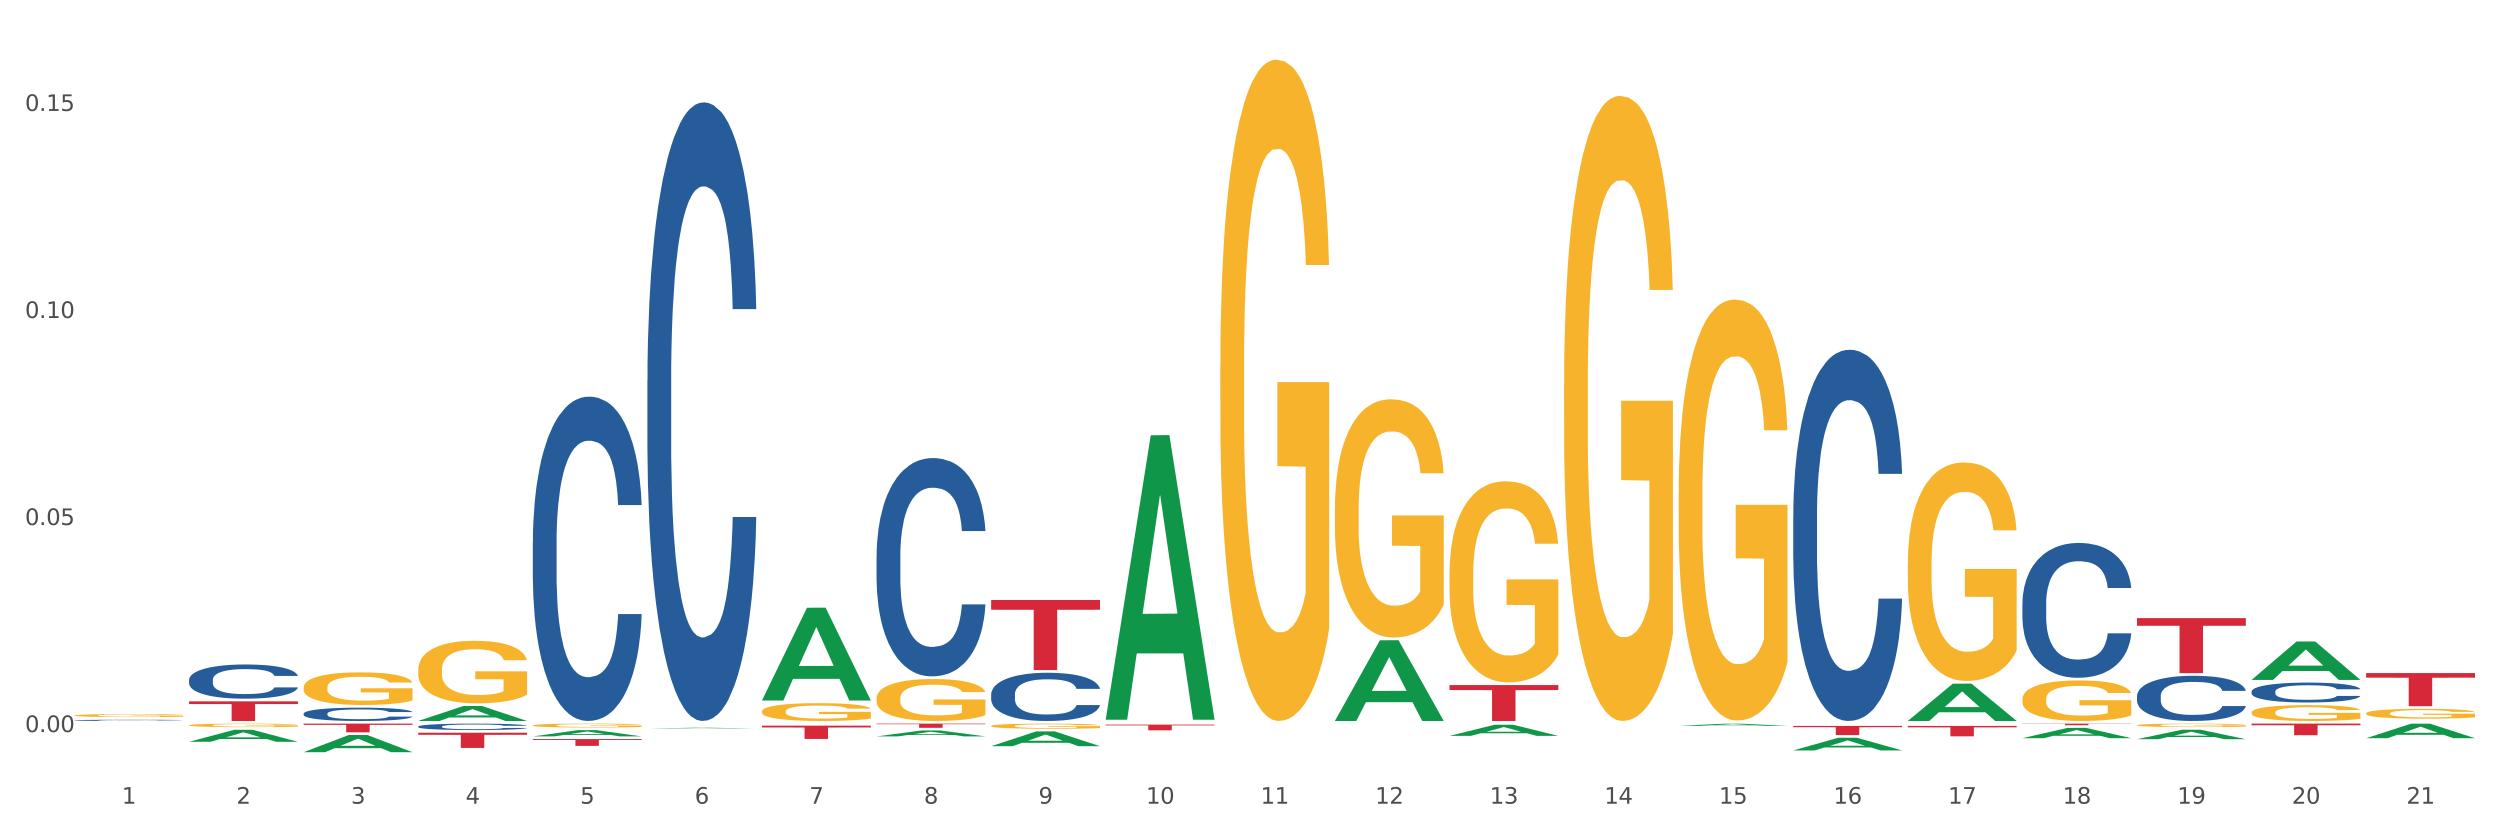 <?xml version="1.0" encoding="utf-8" standalone="no"?>
<!DOCTYPE svg PUBLIC "-//W3C//DTD SVG 1.1//EN"
  "http://www.w3.org/Graphics/SVG/1.1/DTD/svg11.dtd">
<svg xmlns:xlink="http://www.w3.org/1999/xlink" width="1080pt" height="360pt" viewBox="0 0 1080 360" xmlns="http://www.w3.org/2000/svg" version="1.1">
 <rect x="0" y="0" width="1080" height="360" fill="#333333" stroke="none"/>
 <defs>
  <style type="text/css">*{stroke-linejoin: round; stroke-linecap: butt}</style>
 </defs>
 <g id="figure_1">
  <g id="patch_1">
   <path d="M 0 360 
L 1080 360 
L 1080 0 
L 0 0 
z
" style="fill: #ffffff; stroke: #ffffff; stroke-linejoin: miter"/>
  </g>
  <g id="axes_1">
   <g id="matplotlib.axis_1">
    <g id="xtick_1">
     <g id="text_1">
      <!-- 1 -->
      <g style="fill: #4d4d4d" transform="translate(52.633 347.204) scale(0.096 -0.096)">
       <defs>
        <path id="DejaVuSans-31" d="M 794 531 
L 1825 531 
L 1825 4091 
L 703 3866 
L 703 4441 
L 1819 4666 
L 2450 4666 
L 2450 531 
L 3481 531 
L 3481 0 
L 794 0 
L 794 531 
z
" transform="scale(0.016)"/>
       </defs>
       <use xlink:href="#DejaVuSans-31"/>
      </g>
     </g>
    </g>
    <g id="xtick_2">
     <g id="text_2">
      <!-- 2 -->
      <g style="fill: #4d4d4d" transform="translate(102.133 347.204) scale(0.096 -0.096)">
       <defs>
        <path id="DejaVuSans-32" d="M 1228 531 
L 3431 531 
L 3431 0 
L 469 0 
L 469 531 
Q 828 903 1448 1529 
Q 2069 2156 2228 2338 
Q 2531 2678 2651 2914 
Q 2772 3150 2772 3378 
Q 2772 3750 2511 3984 
Q 2250 4219 1831 4219 
Q 1534 4219 1204 4116 
Q 875 4013 500 3803 
L 500 4441 
Q 881 4594 1212 4672 
Q 1544 4750 1819 4750 
Q 2544 4750 2975 4387 
Q 3406 4025 3406 3419 
Q 3406 3131 3298 2873 
Q 3191 2616 2906 2266 
Q 2828 2175 2409 1742 
Q 1991 1309 1228 531 
z
" transform="scale(0.016)"/>
       </defs>
       <use xlink:href="#DejaVuSans-32"/>
      </g>
     </g>
    </g>
    <g id="xtick_3">
     <g id="text_3">
      <!-- 3 -->
      <g style="fill: #4d4d4d" transform="translate(151.633 347.204) scale(0.096 -0.096)">
       <defs>
        <path id="DejaVuSans-33" d="M 2597 2516 
Q 3050 2419 3304 2112 
Q 3559 1806 3559 1356 
Q 3559 666 3084 287 
Q 2609 -91 1734 -91 
Q 1441 -91 1130 -33 
Q 819 25 488 141 
L 488 750 
Q 750 597 1062 519 
Q 1375 441 1716 441 
Q 2309 441 2620 675 
Q 2931 909 2931 1356 
Q 2931 1769 2642 2001 
Q 2353 2234 1838 2234 
L 1294 2234 
L 1294 2753 
L 1863 2753 
Q 2328 2753 2575 2939 
Q 2822 3125 2822 3475 
Q 2822 3834 2567 4026 
Q 2313 4219 1838 4219 
Q 1578 4219 1281 4162 
Q 984 4106 628 3988 
L 628 4550 
Q 988 4650 1302 4700 
Q 1616 4750 1894 4750 
Q 2613 4750 3031 4423 
Q 3450 4097 3450 3541 
Q 3450 3153 3228 2886 
Q 3006 2619 2597 2516 
z
" transform="scale(0.016)"/>
       </defs>
       <use xlink:href="#DejaVuSans-33"/>
      </g>
     </g>
    </g>
    <g id="xtick_4">
     <g id="text_4">
      <!-- 4 -->
      <g style="fill: #4d4d4d" transform="translate(201.133 347.204) scale(0.096 -0.096)">
       <defs>
        <path id="DejaVuSans-34" d="M 2419 4116 
L 825 1625 
L 2419 1625 
L 2419 4116 
z
M 2253 4666 
L 3047 4666 
L 3047 1625 
L 3713 1625 
L 3713 1100 
L 3047 1100 
L 3047 0 
L 2419 0 
L 2419 1100 
L 313 1100 
L 313 1709 
L 2253 4666 
z
" transform="scale(0.016)"/>
       </defs>
       <use xlink:href="#DejaVuSans-34"/>
      </g>
     </g>
    </g>
    <g id="xtick_5">
     <g id="text_5">
      <!-- 5 -->
      <g style="fill: #4d4d4d" transform="translate(250.633 347.204) scale(0.096 -0.096)">
       <defs>
        <path id="DejaVuSans-35" d="M 691 4666 
L 3169 4666 
L 3169 4134 
L 1269 4134 
L 1269 2991 
Q 1406 3038 1543 3061 
Q 1681 3084 1819 3084 
Q 2600 3084 3056 2656 
Q 3513 2228 3513 1497 
Q 3513 744 3044 326 
Q 2575 -91 1722 -91 
Q 1428 -91 1123 -41 
Q 819 9 494 109 
L 494 744 
Q 775 591 1075 516 
Q 1375 441 1709 441 
Q 2250 441 2565 725 
Q 2881 1009 2881 1497 
Q 2881 1984 2565 2268 
Q 2250 2553 1709 2553 
Q 1456 2553 1204 2497 
Q 953 2441 691 2322 
L 691 4666 
z
" transform="scale(0.016)"/>
       </defs>
       <use xlink:href="#DejaVuSans-35"/>
      </g>
     </g>
    </g>
    <g id="xtick_6">
     <g id="text_6">
      <!-- 6 -->
      <g style="fill: #4d4d4d" transform="translate(300.134 347.204) scale(0.096 -0.096)">
       <defs>
        <path id="DejaVuSans-36" d="M 2113 2584 
Q 1688 2584 1439 2293 
Q 1191 2003 1191 1497 
Q 1191 994 1439 701 
Q 1688 409 2113 409 
Q 2538 409 2786 701 
Q 3034 994 3034 1497 
Q 3034 2003 2786 2293 
Q 2538 2584 2113 2584 
z
M 3366 4563 
L 3366 3988 
Q 3128 4100 2886 4159 
Q 2644 4219 2406 4219 
Q 1781 4219 1451 3797 
Q 1122 3375 1075 2522 
Q 1259 2794 1537 2939 
Q 1816 3084 2150 3084 
Q 2853 3084 3261 2657 
Q 3669 2231 3669 1497 
Q 3669 778 3244 343 
Q 2819 -91 2113 -91 
Q 1303 -91 875 529 
Q 447 1150 447 2328 
Q 447 3434 972 4092 
Q 1497 4750 2381 4750 
Q 2619 4750 2861 4703 
Q 3103 4656 3366 4563 
z
" transform="scale(0.016)"/>
       </defs>
       <use xlink:href="#DejaVuSans-36"/>
      </g>
     </g>
    </g>
    <g id="xtick_7">
     <g id="text_7">
      <!-- 7 -->
      <g style="fill: #4d4d4d" transform="translate(349.634 347.204) scale(0.096 -0.096)">
       <defs>
        <path id="DejaVuSans-37" d="M 525 4666 
L 3525 4666 
L 3525 4397 
L 1831 0 
L 1172 0 
L 2766 4134 
L 525 4134 
L 525 4666 
z
" transform="scale(0.016)"/>
       </defs>
       <use xlink:href="#DejaVuSans-37"/>
      </g>
     </g>
    </g>
    <g id="xtick_8">
     <g id="text_8">
      <!-- 8 -->
      <g style="fill: #4d4d4d" transform="translate(399.134 347.204) scale(0.096 -0.096)">
       <defs>
        <path id="DejaVuSans-38" d="M 2034 2216 
Q 1584 2216 1326 1975 
Q 1069 1734 1069 1313 
Q 1069 891 1326 650 
Q 1584 409 2034 409 
Q 2484 409 2743 651 
Q 3003 894 3003 1313 
Q 3003 1734 2745 1975 
Q 2488 2216 2034 2216 
z
M 1403 2484 
Q 997 2584 770 2862 
Q 544 3141 544 3541 
Q 544 4100 942 4425 
Q 1341 4750 2034 4750 
Q 2731 4750 3128 4425 
Q 3525 4100 3525 3541 
Q 3525 3141 3298 2862 
Q 3072 2584 2669 2484 
Q 3125 2378 3379 2068 
Q 3634 1759 3634 1313 
Q 3634 634 3220 271 
Q 2806 -91 2034 -91 
Q 1263 -91 848 271 
Q 434 634 434 1313 
Q 434 1759 690 2068 
Q 947 2378 1403 2484 
z
M 1172 3481 
Q 1172 3119 1398 2916 
Q 1625 2713 2034 2713 
Q 2441 2713 2670 2916 
Q 2900 3119 2900 3481 
Q 2900 3844 2670 4047 
Q 2441 4250 2034 4250 
Q 1625 4250 1398 4047 
Q 1172 3844 1172 3481 
z
" transform="scale(0.016)"/>
       </defs>
       <use xlink:href="#DejaVuSans-38"/>
      </g>
     </g>
    </g>
    <g id="xtick_9">
     <g id="text_9">
      <!-- 9 -->
      <g style="fill: #4d4d4d" transform="translate(448.634 347.204) scale(0.096 -0.096)">
       <defs>
        <path id="DejaVuSans-39" d="M 703 97 
L 703 672 
Q 941 559 1184 500 
Q 1428 441 1663 441 
Q 2288 441 2617 861 
Q 2947 1281 2994 2138 
Q 2813 1869 2534 1725 
Q 2256 1581 1919 1581 
Q 1219 1581 811 2004 
Q 403 2428 403 3163 
Q 403 3881 828 4315 
Q 1253 4750 1959 4750 
Q 2769 4750 3195 4129 
Q 3622 3509 3622 2328 
Q 3622 1225 3098 567 
Q 2575 -91 1691 -91 
Q 1453 -91 1209 -44 
Q 966 3 703 97 
z
M 1959 2075 
Q 2384 2075 2632 2365 
Q 2881 2656 2881 3163 
Q 2881 3666 2632 3958 
Q 2384 4250 1959 4250 
Q 1534 4250 1286 3958 
Q 1038 3666 1038 3163 
Q 1038 2656 1286 2365 
Q 1534 2075 1959 2075 
z
" transform="scale(0.016)"/>
       </defs>
       <use xlink:href="#DejaVuSans-39"/>
      </g>
     </g>
    </g>
    <g id="xtick_10">
     <g id="text_10">
      <!-- 10 -->
      <g style="fill: #4d4d4d" transform="translate(495.079 347.204) scale(0.096 -0.096)">
       <defs>
        <path id="DejaVuSans-30" d="M 2034 4250 
Q 1547 4250 1301 3770 
Q 1056 3291 1056 2328 
Q 1056 1369 1301 889 
Q 1547 409 2034 409 
Q 2525 409 2770 889 
Q 3016 1369 3016 2328 
Q 3016 3291 2770 3770 
Q 2525 4250 2034 4250 
z
M 2034 4750 
Q 2819 4750 3233 4129 
Q 3647 3509 3647 2328 
Q 3647 1150 3233 529 
Q 2819 -91 2034 -91 
Q 1250 -91 836 529 
Q 422 1150 422 2328 
Q 422 3509 836 4129 
Q 1250 4750 2034 4750 
z
" transform="scale(0.016)"/>
       </defs>
       <use xlink:href="#DejaVuSans-31"/>
       <use xlink:href="#DejaVuSans-30" transform="translate(63.623 0)"/>
      </g>
     </g>
    </g>
    <g id="xtick_11">
     <g id="text_11">
      <!-- 11 -->
      <g style="fill: #4d4d4d" transform="translate(544.58 347.204) scale(0.096 -0.096)">
       <use xlink:href="#DejaVuSans-31"/>
       <use xlink:href="#DejaVuSans-31" transform="translate(63.623 0)"/>
      </g>
     </g>
    </g>
    <g id="xtick_12">
     <g id="text_12">
      <!-- 12 -->
      <g style="fill: #4d4d4d" transform="translate(594.08 347.204) scale(0.096 -0.096)">
       <use xlink:href="#DejaVuSans-31"/>
       <use xlink:href="#DejaVuSans-32" transform="translate(63.623 0)"/>
      </g>
     </g>
    </g>
    <g id="xtick_13">
     <g id="text_13">
      <!-- 13 -->
      <g style="fill: #4d4d4d" transform="translate(643.58 347.204) scale(0.096 -0.096)">
       <use xlink:href="#DejaVuSans-31"/>
       <use xlink:href="#DejaVuSans-33" transform="translate(63.623 0)"/>
      </g>
     </g>
    </g>
    <g id="xtick_14">
     <g id="text_14">
      <!-- 14 -->
      <g style="fill: #4d4d4d" transform="translate(693.08 347.204) scale(0.096 -0.096)">
       <use xlink:href="#DejaVuSans-31"/>
       <use xlink:href="#DejaVuSans-34" transform="translate(63.623 0)"/>
      </g>
     </g>
    </g>
    <g id="xtick_15">
     <g id="text_15">
      <!-- 15 -->
      <g style="fill: #4d4d4d" transform="translate(742.58 347.204) scale(0.096 -0.096)">
       <use xlink:href="#DejaVuSans-31"/>
       <use xlink:href="#DejaVuSans-35" transform="translate(63.623 0)"/>
      </g>
     </g>
    </g>
    <g id="xtick_16">
     <g id="text_16">
      <!-- 16 -->
      <g style="fill: #4d4d4d" transform="translate(792.08 347.204) scale(0.096 -0.096)">
       <use xlink:href="#DejaVuSans-31"/>
       <use xlink:href="#DejaVuSans-36" transform="translate(63.623 0)"/>
      </g>
     </g>
    </g>
    <g id="xtick_17">
     <g id="text_17">
      <!-- 17 -->
      <g style="fill: #4d4d4d" transform="translate(841.58 347.204) scale(0.096 -0.096)">
       <use xlink:href="#DejaVuSans-31"/>
       <use xlink:href="#DejaVuSans-37" transform="translate(63.623 0)"/>
      </g>
     </g>
    </g>
    <g id="xtick_18">
     <g id="text_18">
      <!-- 18 -->
      <g style="fill: #4d4d4d" transform="translate(891.08 347.204) scale(0.096 -0.096)">
       <use xlink:href="#DejaVuSans-31"/>
       <use xlink:href="#DejaVuSans-38" transform="translate(63.623 0)"/>
      </g>
     </g>
    </g>
    <g id="xtick_19">
     <g id="text_19">
      <!-- 19 -->
      <g style="fill: #4d4d4d" transform="translate(940.58 347.204) scale(0.096 -0.096)">
       <use xlink:href="#DejaVuSans-31"/>
       <use xlink:href="#DejaVuSans-39" transform="translate(63.623 0)"/>
      </g>
     </g>
    </g>
    <g id="xtick_20">
     <g id="text_20">
      <!-- 20 -->
      <g style="fill: #4d4d4d" transform="translate(990.08 347.204) scale(0.096 -0.096)">
       <use xlink:href="#DejaVuSans-32"/>
       <use xlink:href="#DejaVuSans-30" transform="translate(63.623 0)"/>
      </g>
     </g>
    </g>
    <g id="xtick_21">
     <g id="text_21">
      <!-- 21 -->
      <g style="fill: #4d4d4d" transform="translate(1039.58 347.204) scale(0.096 -0.096)">
       <use xlink:href="#DejaVuSans-32"/>
       <use xlink:href="#DejaVuSans-31" transform="translate(63.623 0)"/>
      </g>
     </g>
    </g>
    <g id="xtick_22"/>
    <g id="xtick_23"/>
    <g id="xtick_24"/>
    <g id="xtick_25"/>
    <g id="xtick_26"/>
    <g id="xtick_27"/>
    <g id="xtick_28"/>
    <g id="xtick_29"/>
    <g id="xtick_30"/>
    <g id="xtick_31"/>
    <g id="xtick_32"/>
    <g id="xtick_33"/>
    <g id="xtick_34"/>
    <g id="xtick_35"/>
    <g id="xtick_36"/>
    <g id="xtick_37"/>
    <g id="xtick_38"/>
    <g id="xtick_39"/>
    <g id="xtick_40"/>
    <g id="xtick_41"/>
   </g>
   <g id="matplotlib.axis_2">
    <g id="ytick_1">
     <g id="text_22">
      <!-- 0.00 -->
      <g style="fill: #4d4d4d" transform="translate(10.8 316.257) scale(0.096 -0.096)">
       <defs>
        <path id="DejaVuSans-2e" d="M 684 794 
L 1344 794 
L 1344 0 
L 684 0 
L 684 794 
z
" transform="scale(0.016)"/>
       </defs>
       <use xlink:href="#DejaVuSans-30"/>
       <use xlink:href="#DejaVuSans-2e" transform="translate(63.623 0)"/>
       <use xlink:href="#DejaVuSans-30" transform="translate(95.41 0)"/>
       <use xlink:href="#DejaVuSans-30" transform="translate(159.033 0)"/>
      </g>
     </g>
    </g>
    <g id="ytick_2">
     <g id="text_23">
      <!-- 0.05 -->
      <g style="fill: #4d4d4d" transform="translate(10.8 226.816) scale(0.096 -0.096)">
       <use xlink:href="#DejaVuSans-30"/>
       <use xlink:href="#DejaVuSans-2e" transform="translate(63.623 0)"/>
       <use xlink:href="#DejaVuSans-30" transform="translate(95.41 0)"/>
       <use xlink:href="#DejaVuSans-35" transform="translate(159.033 0)"/>
      </g>
     </g>
    </g>
    <g id="ytick_3">
     <g id="text_24">
      <!-- 0.10 -->
      <g style="fill: #4d4d4d" transform="translate(10.8 137.376) scale(0.096 -0.096)">
       <use xlink:href="#DejaVuSans-30"/>
       <use xlink:href="#DejaVuSans-2e" transform="translate(63.623 0)"/>
       <use xlink:href="#DejaVuSans-31" transform="translate(95.41 0)"/>
       <use xlink:href="#DejaVuSans-30" transform="translate(159.033 0)"/>
      </g>
     </g>
    </g>
    <g id="ytick_4">
     <g id="text_25">
      <!-- 0.15 -->
      <g style="fill: #4d4d4d" transform="translate(10.8 47.936) scale(0.096 -0.096)">
       <use xlink:href="#DejaVuSans-30"/>
       <use xlink:href="#DejaVuSans-2e" transform="translate(63.623 0)"/>
       <use xlink:href="#DejaVuSans-31" transform="translate(95.41 0)"/>
       <use xlink:href="#DejaVuSans-35" transform="translate(159.033 0)"/>
      </g>
     </g>
    </g>
    <g id="ytick_5"/>
    <g id="ytick_6"/>
    <g id="ytick_7"/>
   </g>
   <g id="PolyCollection_1">
    <path d="M 81.675 320.453 
L 81.723 320.448 
L 101.115 315.282 
L 109.163 315.277 
L 128.7 320.463 
L 119.392 320.463 
L 115.174 319.255 
L 95.152 319.255 
L 95.007 319.275 
L 90.935 320.463 
L 81.675 320.463 
L 81.675 320.453 
L 97.673 318.535 
L 112.653 318.53 
L 105.236 316.383 
L 105.139 316.373 
L 105.042 316.387 
L 97.625 318.53 
L 97.673 318.535 
L 81.675 320.453 
z
" clip-path="url(#p7615d30452)" style="fill: #109648"/>
    <path d="M 230.175 234.303 
L 230.231 234.175 
L 230.231 230.593 
L 230.397 225.73 
L 231.009 216.773 
L 231.787 209.991 
L 233.121 202.058 
L 233.844 198.731 
L 234.789 195.02 
L 236.734 189.006 
L 238.957 183.888 
L 240.514 181.073 
L 241.681 179.282 
L 244.294 176.083 
L 245.794 174.675 
L 247.351 173.524 
L 248.685 172.756 
L 250.908 171.86 
L 252.687 171.476 
L 254.744 171.348 
L 256.467 171.476 
L 258.746 171.988 
L 262.081 173.524 
L 263.359 174.419 
L 265.082 175.955 
L 266.861 178.002 
L 268.306 180.049 
L 269.974 182.992 
L 271.697 186.831 
L 273.365 191.694 
L 274.532 196.172 
L 275.477 200.907 
L 276.311 206.665 
L 276.922 212.935 
L 277.2 218.181 
L 267.028 218.181 
L 266.75 213.446 
L 266.194 208.328 
L 265.638 204.873 
L 265.027 202.058 
L 264.082 198.859 
L 263.248 196.812 
L 261.859 194.381 
L 260.58 192.845 
L 259.524 191.949 
L 258.245 191.182 
L 255.522 190.414 
L 253.576 190.414 
L 252.353 190.67 
L 250.853 191.31 
L 249.574 192.205 
L 248.073 193.741 
L 246.906 195.404 
L 245.739 197.58 
L 245.072 199.115 
L 244.071 201.93 
L 243.404 204.233 
L 242.515 208.2 
L 242.015 211.015 
L 241.125 218.309 
L 240.736 223.683 
L 240.569 227.394 
L 240.458 231.488 
L 240.458 251.45 
L 240.792 260.407 
L 241.07 264.246 
L 241.514 268.596 
L 242.348 274.226 
L 243.571 279.728 
L 244.849 283.695 
L 245.906 286.126 
L 246.906 287.918 
L 247.907 289.325 
L 249.13 290.605 
L 250.13 291.373 
L 251.631 292.14 
L 253.41 292.524 
L 254.799 292.524 
L 257.634 291.884 
L 258.913 291.245 
L 260.135 290.349 
L 261.469 288.941 
L 262.526 287.406 
L 263.137 286.254 
L 264.137 283.823 
L 264.916 281.264 
L 265.583 278.321 
L 266.027 275.762 
L 266.528 271.923 
L 266.917 267.572 
L 267.028 265.269 
L 277.2 265.269 
L 276.978 269.876 
L 276.589 274.354 
L 275.81 280.368 
L 275.199 283.823 
L 274.254 288.046 
L 273.253 291.628 
L 271.864 295.595 
L 270.585 298.538 
L 269.251 301.097 
L 267.806 303.401 
L 265.194 306.599 
L 264.249 307.495 
L 262.248 309.031 
L 260.691 309.926 
L 258.412 310.822 
L 256.078 311.334 
L 253.632 311.462 
L 251.464 311.206 
L 249.074 310.438 
L 247.573 309.67 
L 245.906 308.519 
L 243.96 306.727 
L 242.126 304.552 
L 240.403 301.993 
L 238.791 299.05 
L 237.29 295.723 
L 235.344 290.221 
L 233.899 284.847 
L 232.843 279.856 
L 232.12 275.634 
L 231.398 270.26 
L 231.009 266.549 
L 230.397 257.592 
L 230.175 249.274 
L 230.175 234.303 
z
" clip-path="url(#p7615d30452)" style="fill: #255c99"/>
    <path d="M 180.675 313.854 
L 180.731 313.852 
L 180.731 313.781 
L 180.897 313.685 
L 181.509 313.508 
L 182.287 313.374 
L 183.621 313.217 
L 184.344 313.151 
L 185.289 313.078 
L 187.234 312.959 
L 189.457 312.857 
L 191.014 312.802 
L 192.181 312.766 
L 194.794 312.703 
L 196.294 312.675 
L 197.851 312.652 
L 199.185 312.637 
L 201.408 312.619 
L 203.187 312.612 
L 205.244 312.609 
L 206.967 312.612 
L 209.246 312.622 
L 212.581 312.652 
L 213.859 312.67 
L 215.582 312.7 
L 217.361 312.741 
L 218.806 312.781 
L 220.474 312.84 
L 222.197 312.916 
L 223.865 313.012 
L 225.032 313.1 
L 225.977 313.194 
L 226.811 313.308 
L 227.422 313.432 
L 227.7 313.536 
L 217.528 313.536 
L 217.25 313.442 
L 216.694 313.341 
L 216.138 313.272 
L 215.527 313.217 
L 214.582 313.153 
L 213.748 313.113 
L 212.359 313.065 
L 211.08 313.034 
L 210.024 313.017 
L 208.745 313.002 
L 206.022 312.986 
L 204.076 312.986 
L 202.853 312.991 
L 201.353 313.004 
L 200.074 313.022 
L 198.573 313.052 
L 197.406 313.085 
L 196.239 313.128 
L 195.572 313.158 
L 194.571 313.214 
L 193.904 313.26 
L 193.015 313.338 
L 192.515 313.394 
L 191.625 313.538 
L 191.236 313.644 
L 191.069 313.718 
L 190.958 313.799 
L 190.958 314.194 
L 191.292 314.371 
L 191.57 314.447 
L 192.014 314.533 
L 192.848 314.644 
L 194.071 314.753 
L 195.349 314.831 
L 196.406 314.88 
L 197.406 314.915 
L 198.407 314.943 
L 199.63 314.968 
L 200.63 314.983 
L 202.131 314.998 
L 203.91 315.006 
L 205.299 315.006 
L 208.134 314.993 
L 209.412 314.981 
L 210.635 314.963 
L 211.969 314.935 
L 213.026 314.905 
L 213.637 314.882 
L 214.637 314.834 
L 215.416 314.783 
L 216.083 314.725 
L 216.527 314.675 
L 217.028 314.599 
L 217.417 314.513 
L 217.528 314.467 
L 227.7 314.467 
L 227.478 314.558 
L 227.089 314.647 
L 226.31 314.766 
L 225.699 314.834 
L 224.754 314.917 
L 223.753 314.988 
L 222.364 315.067 
L 221.085 315.125 
L 219.751 315.176 
L 218.306 315.221 
L 215.694 315.284 
L 214.749 315.302 
L 212.748 315.333 
L 211.191 315.35 
L 208.912 315.368 
L 206.578 315.378 
L 204.132 315.381 
L 201.964 315.376 
L 199.574 315.36 
L 198.073 315.345 
L 196.406 315.322 
L 194.46 315.287 
L 192.626 315.244 
L 190.903 315.193 
L 189.291 315.135 
L 187.79 315.069 
L 185.844 314.961 
L 184.399 314.854 
L 183.343 314.756 
L 182.62 314.672 
L 181.898 314.566 
L 181.509 314.492 
L 180.897 314.315 
L 180.675 314.151 
L 180.675 313.854 
z
" clip-path="url(#p7615d30452)" style="fill: #255c99"/>
    <path d="M 131.175 308.289 
L 131.231 308.284 
L 131.231 308.137 
L 131.397 307.937 
L 132.009 307.568 
L 132.787 307.29 
L 134.121 306.963 
L 134.844 306.827 
L 135.789 306.674 
L 137.734 306.427 
L 139.957 306.216 
L 141.514 306.1 
L 142.681 306.027 
L 145.294 305.895 
L 146.794 305.837 
L 148.351 305.79 
L 149.685 305.758 
L 151.908 305.722 
L 153.687 305.706 
L 155.744 305.701 
L 157.467 305.706 
L 159.746 305.727 
L 163.081 305.79 
L 164.359 305.827 
L 166.082 305.89 
L 167.861 305.974 
L 169.306 306.058 
L 170.974 306.179 
L 172.697 306.337 
L 174.365 306.537 
L 175.532 306.721 
L 176.477 306.916 
L 177.311 307.153 
L 177.922 307.411 
L 178.2 307.626 
L 168.028 307.626 
L 167.75 307.432 
L 167.194 307.221 
L 166.638 307.079 
L 166.027 306.963 
L 165.082 306.832 
L 164.248 306.748 
L 162.859 306.648 
L 161.58 306.585 
L 160.524 306.548 
L 159.245 306.516 
L 156.522 306.485 
L 154.576 306.485 
L 153.353 306.495 
L 151.853 306.521 
L 150.574 306.558 
L 149.073 306.621 
L 147.906 306.69 
L 146.739 306.779 
L 146.072 306.842 
L 145.071 306.958 
L 144.404 307.053 
L 143.515 307.216 
L 143.015 307.332 
L 142.125 307.632 
L 141.736 307.853 
L 141.569 308.005 
L 141.458 308.173 
L 141.458 308.994 
L 141.792 309.363 
L 142.07 309.52 
L 142.514 309.699 
L 143.348 309.931 
L 144.571 310.157 
L 145.849 310.32 
L 146.906 310.42 
L 147.906 310.494 
L 148.907 310.552 
L 150.13 310.604 
L 151.13 310.636 
L 152.631 310.667 
L 154.41 310.683 
L 155.799 310.683 
L 158.634 310.657 
L 159.912 310.631 
L 161.135 310.594 
L 162.469 310.536 
L 163.526 310.473 
L 164.137 310.425 
L 165.137 310.325 
L 165.916 310.22 
L 166.583 310.099 
L 167.027 309.994 
L 167.528 309.836 
L 167.917 309.657 
L 168.028 309.563 
L 178.2 309.563 
L 177.978 309.752 
L 177.589 309.936 
L 176.81 310.183 
L 176.199 310.325 
L 175.254 310.499 
L 174.253 310.646 
L 172.864 310.809 
L 171.585 310.93 
L 170.251 311.036 
L 168.806 311.13 
L 166.194 311.262 
L 165.249 311.299 
L 163.248 311.362 
L 161.691 311.399 
L 159.412 311.436 
L 157.078 311.457 
L 154.632 311.462 
L 152.464 311.451 
L 150.074 311.42 
L 148.573 311.388 
L 146.906 311.341 
L 144.96 311.267 
L 143.126 311.178 
L 141.403 311.073 
L 139.791 310.952 
L 138.29 310.815 
L 136.344 310.588 
L 134.899 310.368 
L 133.843 310.162 
L 133.12 309.989 
L 132.398 309.768 
L 132.009 309.615 
L 131.397 309.247 
L 131.175 308.905 
L 131.175 308.289 
z
" clip-path="url(#p7615d30452)" style="fill: #255c99"/>
    <path d="M 81.675 293.692 
L 81.731 293.678 
L 81.731 293.301 
L 81.897 292.788 
L 82.509 291.844 
L 83.287 291.129 
L 84.621 290.293 
L 85.344 289.942 
L 86.289 289.551 
L 88.234 288.917 
L 90.457 288.377 
L 92.014 288.08 
L 93.181 287.891 
L 95.794 287.554 
L 97.294 287.406 
L 98.851 287.284 
L 100.185 287.204 
L 102.408 287.109 
L 104.187 287.069 
L 106.244 287.055 
L 107.967 287.069 
L 110.246 287.123 
L 113.581 287.284 
L 114.859 287.379 
L 116.582 287.541 
L 118.361 287.757 
L 119.806 287.972 
L 121.474 288.283 
L 123.197 288.687 
L 124.865 289.2 
L 126.032 289.672 
L 126.977 290.171 
L 127.811 290.778 
L 128.422 291.439 
L 128.7 291.992 
L 118.528 291.992 
L 118.25 291.493 
L 117.694 290.953 
L 117.138 290.589 
L 116.527 290.293 
L 115.582 289.955 
L 114.748 289.739 
L 113.359 289.483 
L 112.08 289.321 
L 111.024 289.227 
L 109.745 289.146 
L 107.022 289.065 
L 105.076 289.065 
L 103.853 289.092 
L 102.353 289.159 
L 101.074 289.254 
L 99.573 289.416 
L 98.406 289.591 
L 97.239 289.82 
L 96.572 289.982 
L 95.571 290.279 
L 94.904 290.522 
L 94.015 290.94 
L 93.515 291.237 
L 92.625 292.006 
L 92.236 292.572 
L 92.069 292.963 
L 91.958 293.395 
L 91.958 295.499 
L 92.292 296.443 
L 92.57 296.848 
L 93.014 297.307 
L 93.848 297.9 
L 95.071 298.48 
L 96.349 298.898 
L 97.406 299.155 
L 98.406 299.344 
L 99.407 299.492 
L 100.63 299.627 
L 101.63 299.708 
L 103.131 299.789 
L 104.91 299.829 
L 106.299 299.829 
L 109.134 299.762 
L 110.412 299.694 
L 111.635 299.6 
L 112.969 299.451 
L 114.026 299.29 
L 114.637 299.168 
L 115.638 298.912 
L 116.416 298.642 
L 117.083 298.332 
L 117.527 298.062 
L 118.028 297.657 
L 118.417 297.199 
L 118.528 296.956 
L 128.7 296.956 
L 128.478 297.442 
L 128.089 297.914 
L 127.31 298.548 
L 126.699 298.912 
L 125.754 299.357 
L 124.753 299.735 
L 123.364 300.153 
L 122.085 300.463 
L 120.751 300.733 
L 119.306 300.976 
L 116.694 301.313 
L 115.749 301.407 
L 113.748 301.569 
L 112.191 301.664 
L 109.912 301.758 
L 107.578 301.812 
L 105.132 301.825 
L 102.964 301.799 
L 100.574 301.718 
L 99.073 301.637 
L 97.406 301.515 
L 95.46 301.326 
L 93.626 301.097 
L 91.903 300.827 
L 90.291 300.517 
L 88.79 300.166 
L 86.844 299.586 
L 85.399 299.02 
L 84.343 298.494 
L 83.62 298.049 
L 82.898 297.482 
L 82.509 297.091 
L 81.897 296.147 
L 81.675 295.27 
L 81.675 293.692 
z
" clip-path="url(#p7615d30452)" style="fill: #255c99"/>
    <path d="M 32.175 311.17 
L 32.231 311.169 
L 32.231 311.155 
L 32.397 311.137 
L 33.009 311.103 
L 33.787 311.077 
L 35.121 311.047 
L 35.844 311.035 
L 36.789 311.021 
L 38.734 310.998 
L 40.957 310.978 
L 42.514 310.968 
L 43.681 310.961 
L 46.294 310.949 
L 47.794 310.944 
L 49.351 310.939 
L 50.685 310.936 
L 52.908 310.933 
L 54.687 310.931 
L 56.744 310.931 
L 58.467 310.931 
L 60.746 310.933 
L 64.081 310.939 
L 65.359 310.943 
L 67.082 310.948 
L 68.861 310.956 
L 70.306 310.964 
L 71.974 310.975 
L 73.697 310.99 
L 75.365 311.008 
L 76.532 311.025 
L 77.477 311.043 
L 78.311 311.065 
L 78.922 311.089 
L 79.2 311.108 
L 69.028 311.108 
L 68.75 311.09 
L 68.194 311.071 
L 67.638 311.058 
L 67.027 311.047 
L 66.082 311.035 
L 65.248 311.027 
L 63.859 311.018 
L 62.58 311.012 
L 61.524 311.009 
L 60.245 311.006 
L 57.522 311.003 
L 55.576 311.003 
L 54.353 311.004 
L 52.853 311.007 
L 51.574 311.01 
L 50.073 311.016 
L 48.906 311.022 
L 47.739 311.03 
L 47.072 311.036 
L 46.071 311.047 
L 45.404 311.056 
L 44.515 311.071 
L 44.015 311.081 
L 43.125 311.109 
L 42.736 311.129 
L 42.569 311.143 
L 42.458 311.159 
L 42.458 311.234 
L 42.792 311.268 
L 43.07 311.283 
L 43.514 311.299 
L 44.348 311.321 
L 45.571 311.342 
L 46.849 311.357 
L 47.906 311.366 
L 48.906 311.373 
L 49.907 311.378 
L 51.13 311.383 
L 52.13 311.386 
L 53.631 311.389 
L 55.41 311.39 
L 56.799 311.39 
L 59.634 311.388 
L 60.913 311.385 
L 62.135 311.382 
L 63.469 311.377 
L 64.526 311.371 
L 65.137 311.366 
L 66.138 311.357 
L 66.916 311.347 
L 67.583 311.336 
L 68.027 311.327 
L 68.528 311.312 
L 68.917 311.296 
L 69.028 311.287 
L 79.2 311.287 
L 78.978 311.304 
L 78.589 311.321 
L 77.81 311.344 
L 77.199 311.357 
L 76.254 311.373 
L 75.253 311.387 
L 73.864 311.402 
L 72.585 311.413 
L 71.251 311.423 
L 69.806 311.431 
L 67.194 311.443 
L 66.249 311.447 
L 64.248 311.453 
L 62.691 311.456 
L 60.412 311.459 
L 58.078 311.461 
L 55.632 311.462 
L 53.464 311.461 
L 51.074 311.458 
L 49.573 311.455 
L 47.906 311.451 
L 45.96 311.444 
L 44.126 311.436 
L 42.403 311.426 
L 40.791 311.415 
L 39.29 311.402 
L 37.344 311.381 
L 35.899 311.361 
L 34.843 311.342 
L 34.12 311.326 
L 33.398 311.306 
L 33.009 311.292 
L 32.397 311.258 
L 32.175 311.226 
L 32.175 311.17 
z
" clip-path="url(#p7615d30452)" style="fill: #255c99"/>
    <path d="M 81.675 302.973 
L 128.7 302.973 
L 128.7 304.153 
L 110.202 304.161 
L 110.202 311.462 
L 100.062 311.462 
L 100.062 304.161 
L 81.675 304.153 
L 81.675 302.981 
L 81.675 302.973 
z
" clip-path="url(#p7615d30452)" style="fill: #d62839"/>
    <path d="M 131.175 312.609 
L 178.2 312.609 
L 178.2 313.133 
L 159.702 313.136 
L 159.702 316.374 
L 149.562 316.374 
L 149.562 313.136 
L 131.175 313.133 
L 131.175 312.613 
L 131.175 312.609 
z
" clip-path="url(#p7615d30452)" style="fill: #d62839"/>
    <path d="M 180.675 316.528 
L 227.7 316.528 
L 227.7 317.444 
L 209.202 317.45 
L 209.202 323.116 
L 199.062 323.116 
L 199.062 317.45 
L 180.675 317.444 
L 180.675 316.534 
L 180.675 316.528 
z
" clip-path="url(#p7615d30452)" style="fill: #d62839"/>
    <path d="M 279.675 164.296 
L 279.731 164.052 
L 279.731 157.219 
L 279.897 147.945 
L 280.509 130.861 
L 281.287 117.926 
L 282.621 102.794 
L 283.344 96.449 
L 284.289 89.371 
L 286.234 77.901 
L 288.457 68.139 
L 290.014 62.769 
L 291.181 59.353 
L 293.794 53.251 
L 295.294 50.567 
L 296.851 48.37 
L 298.185 46.906 
L 300.408 45.197 
L 302.187 44.465 
L 304.244 44.221 
L 305.967 44.465 
L 308.246 45.441 
L 311.581 48.37 
L 312.859 50.079 
L 314.582 53.007 
L 316.361 56.912 
L 317.806 60.817 
L 319.474 66.43 
L 321.197 73.752 
L 322.865 83.026 
L 324.032 91.568 
L 324.977 100.598 
L 325.811 111.58 
L 326.422 123.539 
L 326.7 133.545 
L 316.528 133.545 
L 316.25 124.515 
L 315.694 114.753 
L 315.138 108.164 
L 314.527 102.794 
L 313.582 96.693 
L 312.748 92.788 
L 311.359 88.151 
L 310.08 85.223 
L 309.024 83.514 
L 307.745 82.05 
L 305.022 80.585 
L 303.076 80.585 
L 301.853 81.074 
L 300.353 82.294 
L 299.074 84.002 
L 297.573 86.931 
L 296.406 90.104 
L 295.239 94.253 
L 294.572 97.181 
L 293.571 102.55 
L 292.904 106.943 
L 292.015 114.509 
L 291.515 119.878 
L 290.625 133.79 
L 290.236 144.04 
L 290.069 151.117 
L 289.958 158.927 
L 289.958 197 
L 290.292 214.084 
L 290.57 221.405 
L 291.014 229.703 
L 291.848 240.442 
L 293.071 250.936 
L 294.349 258.502 
L 295.406 263.139 
L 296.406 266.556 
L 297.407 269.24 
L 298.63 271.681 
L 299.63 273.145 
L 301.131 274.61 
L 302.91 275.342 
L 304.299 275.342 
L 307.134 274.121 
L 308.413 272.901 
L 309.635 271.193 
L 310.969 268.508 
L 312.026 265.579 
L 312.637 263.383 
L 313.637 258.746 
L 314.416 253.865 
L 315.083 248.252 
L 315.527 243.37 
L 316.028 236.049 
L 316.417 227.751 
L 316.528 223.358 
L 326.7 223.358 
L 326.478 232.144 
L 326.089 240.686 
L 325.31 252.156 
L 324.699 258.746 
L 323.754 266.8 
L 322.753 273.633 
L 321.364 281.199 
L 320.085 286.812 
L 318.751 291.693 
L 317.306 296.086 
L 314.694 302.188 
L 313.749 303.896 
L 311.748 306.825 
L 310.191 308.533 
L 307.912 310.242 
L 305.578 311.218 
L 303.132 311.462 
L 300.964 310.974 
L 298.574 309.509 
L 297.073 308.045 
L 295.406 305.849 
L 293.46 302.432 
L 291.626 298.283 
L 289.903 293.402 
L 288.291 287.789 
L 286.79 281.443 
L 284.844 270.949 
L 283.399 260.698 
L 282.343 251.18 
L 281.62 243.126 
L 280.898 232.876 
L 280.509 225.798 
L 279.897 208.715 
L 279.675 192.851 
L 279.675 164.296 
z
" clip-path="url(#p7615d30452)" style="fill: #255c99"/>
    <path d="M 230.175 319.277 
L 277.2 319.277 
L 277.2 319.686 
L 258.702 319.688 
L 258.702 322.216 
L 248.562 322.216 
L 248.562 319.688 
L 230.175 319.686 
L 230.175 319.28 
L 230.175 319.277 
z
" clip-path="url(#p7615d30452)" style="fill: #d62839"/>
    <path d="M 378.675 312.609 
L 425.7 312.609 
L 425.7 312.86 
L 407.202 312.861 
L 407.202 314.411 
L 397.062 314.411 
L 397.062 312.861 
L 378.675 312.86 
L 378.675 312.611 
L 378.675 312.609 
z
" clip-path="url(#p7615d30452)" style="fill: #d62839"/>
    <path d="M 428.175 259.208 
L 475.2 259.208 
L 475.2 263.415 
L 456.702 263.443 
L 456.702 289.483 
L 446.562 289.483 
L 446.562 263.443 
L 428.175 263.415 
L 428.175 259.236 
L 428.175 259.208 
z
" clip-path="url(#p7615d30452)" style="fill: #d62839"/>
    <path d="M 477.675 313.024 
L 524.7 313.024 
L 524.7 313.37 
L 506.202 313.372 
L 506.202 315.512 
L 496.062 315.512 
L 496.062 313.372 
L 477.675 313.37 
L 477.675 313.026 
L 477.675 313.024 
z
" clip-path="url(#p7615d30452)" style="fill: #d62839"/>
    <path d="M 626.175 295.955 
L 673.2 295.955 
L 673.2 298.11 
L 654.702 298.125 
L 654.702 311.462 
L 644.562 311.462 
L 644.562 298.125 
L 626.175 298.11 
L 626.175 295.97 
L 626.175 295.955 
z
" clip-path="url(#p7615d30452)" style="fill: #d62839"/>
    <path d="M 774.675 313.614 
L 821.7 313.614 
L 821.7 314.162 
L 803.202 314.165 
L 803.202 317.557 
L 793.062 317.557 
L 793.062 314.165 
L 774.675 314.162 
L 774.675 313.617 
L 774.675 313.614 
z
" clip-path="url(#p7615d30452)" style="fill: #d62839"/>
    <path d="M 81.675 313.312 
L 81.731 313.311 
L 81.731 313.261 
L 81.842 313.217 
L 82.397 313.113 
L 83.23 313.027 
L 83.84 312.981 
L 84.451 312.944 
L 85.173 312.906 
L 86.061 312.868 
L 87.671 312.811 
L 88.67 312.781 
L 89.892 312.751 
L 92.113 312.706 
L 93.723 312.681 
L 95.388 312.661 
L 98.109 312.636 
L 99.885 312.625 
L 101.773 312.616 
L 104.049 312.611 
L 105.77 312.609 
L 109.546 312.613 
L 112.766 312.626 
L 114.32 312.636 
L 116.319 312.652 
L 117.374 312.663 
L 119.095 312.686 
L 120.872 312.715 
L 122.093 312.74 
L 123.925 312.787 
L 125.313 312.834 
L 126.59 312.893 
L 127.256 312.933 
L 127.756 312.97 
L 128.2 313.013 
L 128.644 313.081 
L 118.651 313.081 
L 118.262 313.033 
L 117.652 312.987 
L 116.763 312.943 
L 115.986 312.915 
L 114.654 312.88 
L 113.432 312.858 
L 112.155 312.841 
L 110.601 312.827 
L 109.379 312.82 
L 107.658 312.815 
L 104.271 312.816 
L 101.995 312.827 
L 100.441 312.841 
L 99.441 312.854 
L 98.553 312.868 
L 97.554 312.887 
L 96.388 312.916 
L 95.555 312.943 
L 94.722 312.976 
L 94.056 313.009 
L 93.445 313.048 
L 92.945 313.09 
L 92.557 313.133 
L 92.224 313.186 
L 91.946 313.273 
L 91.946 313.463 
L 92.057 313.506 
L 92.335 313.563 
L 92.668 313.606 
L 93.223 313.658 
L 93.723 313.692 
L 94.667 313.742 
L 95.721 313.784 
L 96.554 313.81 
L 97.387 313.833 
L 98.831 313.863 
L 100.441 313.888 
L 101.829 313.903 
L 103.716 313.917 
L 104.993 313.923 
L 106.104 313.926 
L 108.824 313.926 
L 110.767 313.921 
L 112.932 313.912 
L 114.598 313.899 
L 115.986 313.884 
L 117.541 313.859 
L 118.54 313.835 
L 118.54 313.545 
L 106.326 313.544 
L 106.326 313.351 
L 128.7 313.351 
L 128.7 313.917 
L 127.756 313.946 
L 126.701 313.973 
L 125.591 313.996 
L 123.925 314.026 
L 121.927 314.053 
L 120.15 314.073 
L 118.262 314.089 
L 116.042 314.105 
L 113.155 314.119 
L 111.378 314.124 
L 109.157 314.128 
L 106.548 314.13 
L 104.271 314.127 
L 102.051 314.12 
L 99.719 314.108 
L 97.443 314.089 
L 95.721 314.071 
L 94 314.049 
L 92.168 314.02 
L 90.725 313.992 
L 89.614 313.967 
L 88.393 313.935 
L 87.06 313.894 
L 86.061 313.856 
L 85.173 313.817 
L 84.229 313.767 
L 83.563 313.724 
L 82.896 313.67 
L 82.508 313.63 
L 82.064 313.567 
L 81.731 313.48 
L 81.675 313.312 
z
" clip-path="url(#p7615d30452)" style="fill: #f7b32b"/>
    <path d="M 873.675 312.609 
L 920.7 312.609 
L 920.7 312.706 
L 902.202 312.706 
L 902.202 313.303 
L 892.062 313.303 
L 892.062 312.706 
L 873.675 312.706 
L 873.675 312.61 
L 873.675 312.609 
z
" clip-path="url(#p7615d30452)" style="fill: #d62839"/>
    <path d="M 923.175 267.036 
L 970.2 267.036 
L 970.2 270.337 
L 951.702 270.359 
L 951.702 290.787 
L 941.562 290.787 
L 941.562 270.359 
L 923.175 270.337 
L 923.175 267.059 
L 923.175 267.036 
z
" clip-path="url(#p7615d30452)" style="fill: #d62839"/>
    <path d="M 329.175 313.479 
L 376.2 313.479 
L 376.2 314.275 
L 357.702 314.281 
L 357.702 319.208 
L 347.562 319.208 
L 347.562 314.281 
L 329.175 314.275 
L 329.175 313.484 
L 329.175 313.479 
z
" clip-path="url(#p7615d30452)" style="fill: #d62839"/>
    <path d="M 378.675 240.262 
L 378.731 240.176 
L 378.731 237.764 
L 378.897 234.491 
L 379.509 228.462 
L 380.287 223.897 
L 381.621 218.557 
L 382.344 216.317 
L 383.289 213.819 
L 385.234 209.771 
L 387.457 206.326 
L 389.014 204.431 
L 390.181 203.225 
L 392.794 201.072 
L 394.294 200.124 
L 395.851 199.349 
L 397.185 198.833 
L 399.408 198.23 
L 401.187 197.971 
L 403.244 197.885 
L 404.967 197.971 
L 407.246 198.316 
L 410.581 199.349 
L 411.859 199.952 
L 413.582 200.986 
L 415.361 202.364 
L 416.806 203.742 
L 418.474 205.723 
L 420.197 208.307 
L 421.865 211.58 
L 423.032 214.595 
L 423.977 217.782 
L 424.811 221.657 
L 425.422 225.878 
L 425.7 229.409 
L 415.528 229.409 
L 415.25 226.222 
L 414.694 222.777 
L 414.138 220.452 
L 413.527 218.557 
L 412.582 216.403 
L 411.748 215.025 
L 410.359 213.389 
L 409.08 212.355 
L 408.024 211.752 
L 406.745 211.235 
L 404.022 210.719 
L 402.076 210.719 
L 400.853 210.891 
L 399.353 211.322 
L 398.074 211.925 
L 396.573 212.958 
L 395.406 214.078 
L 394.239 215.542 
L 393.572 216.576 
L 392.571 218.471 
L 391.904 220.021 
L 391.015 222.691 
L 390.515 224.586 
L 389.625 229.495 
L 389.236 233.113 
L 389.069 235.611 
L 388.958 238.367 
L 388.958 251.804 
L 389.292 257.833 
L 389.57 260.417 
L 390.014 263.345 
L 390.848 267.135 
L 392.071 270.839 
L 393.349 273.509 
L 394.406 275.145 
L 395.406 276.351 
L 396.407 277.299 
L 397.63 278.16 
L 398.63 278.677 
L 400.131 279.193 
L 401.91 279.452 
L 403.299 279.452 
L 406.134 279.021 
L 407.413 278.591 
L 408.635 277.988 
L 409.969 277.04 
L 411.026 276.007 
L 411.637 275.231 
L 412.637 273.595 
L 413.416 271.872 
L 414.083 269.891 
L 414.527 268.169 
L 415.028 265.585 
L 415.417 262.656 
L 415.528 261.106 
L 425.7 261.106 
L 425.478 264.207 
L 425.089 267.221 
L 424.31 271.269 
L 423.699 273.595 
L 422.754 276.437 
L 421.753 278.849 
L 420.364 281.519 
L 419.085 283.5 
L 417.751 285.223 
L 416.306 286.773 
L 413.694 288.926 
L 412.749 289.529 
L 410.748 290.563 
L 409.191 291.166 
L 406.912 291.769 
L 404.578 292.113 
L 402.132 292.199 
L 399.964 292.027 
L 397.574 291.51 
L 396.073 290.994 
L 394.406 290.218 
L 392.46 289.012 
L 390.626 287.548 
L 388.903 285.826 
L 387.291 283.845 
L 385.79 281.605 
L 383.844 277.901 
L 382.399 274.284 
L 381.343 270.925 
L 380.62 268.082 
L 379.898 264.465 
L 379.509 261.967 
L 378.897 255.938 
L 378.675 250.339 
L 378.675 240.262 
z
" clip-path="url(#p7615d30452)" style="fill: #255c99"/>
    <path d="M 428.175 299.99 
L 428.231 299.971 
L 428.231 299.439 
L 428.397 298.716 
L 429.009 297.384 
L 429.787 296.376 
L 431.121 295.196 
L 431.844 294.702 
L 432.789 294.15 
L 434.734 293.256 
L 436.957 292.495 
L 438.514 292.076 
L 439.681 291.81 
L 442.294 291.334 
L 443.794 291.125 
L 445.351 290.954 
L 446.685 290.84 
L 448.908 290.707 
L 450.687 290.649 
L 452.744 290.63 
L 454.467 290.649 
L 456.746 290.726 
L 460.081 290.954 
L 461.359 291.087 
L 463.082 291.315 
L 464.861 291.62 
L 466.306 291.924 
L 467.974 292.362 
L 469.697 292.932 
L 471.365 293.655 
L 472.532 294.321 
L 473.477 295.025 
L 474.311 295.881 
L 474.922 296.813 
L 475.2 297.593 
L 465.028 297.593 
L 464.75 296.889 
L 464.194 296.128 
L 463.638 295.615 
L 463.027 295.196 
L 462.082 294.721 
L 461.248 294.416 
L 459.859 294.055 
L 458.58 293.826 
L 457.524 293.693 
L 456.245 293.579 
L 453.522 293.465 
L 451.576 293.465 
L 450.353 293.503 
L 448.853 293.598 
L 447.574 293.731 
L 446.073 293.96 
L 444.906 294.207 
L 443.739 294.53 
L 443.072 294.759 
L 442.071 295.177 
L 441.404 295.52 
L 440.515 296.109 
L 440.015 296.528 
L 439.125 297.612 
L 438.736 298.411 
L 438.569 298.963 
L 438.458 299.572 
L 438.458 302.54 
L 438.792 303.871 
L 439.07 304.442 
L 439.514 305.089 
L 440.348 305.926 
L 441.571 306.744 
L 442.849 307.334 
L 443.906 307.695 
L 444.906 307.961 
L 445.907 308.171 
L 447.13 308.361 
L 448.13 308.475 
L 449.631 308.589 
L 451.41 308.646 
L 452.799 308.646 
L 455.634 308.551 
L 456.913 308.456 
L 458.135 308.323 
L 459.469 308.114 
L 460.526 307.885 
L 461.137 307.714 
L 462.137 307.353 
L 462.916 306.972 
L 463.583 306.535 
L 464.027 306.154 
L 464.528 305.583 
L 464.917 304.937 
L 465.028 304.594 
L 475.2 304.594 
L 474.978 305.279 
L 474.589 305.945 
L 473.81 306.839 
L 473.199 307.353 
L 472.254 307.98 
L 471.253 308.513 
L 469.864 309.103 
L 468.585 309.54 
L 467.251 309.921 
L 465.806 310.263 
L 463.194 310.739 
L 462.249 310.872 
L 460.248 311.1 
L 458.691 311.234 
L 456.412 311.367 
L 454.078 311.443 
L 451.632 311.462 
L 449.464 311.424 
L 447.074 311.31 
L 445.573 311.196 
L 443.906 311.024 
L 441.96 310.758 
L 440.126 310.435 
L 438.403 310.054 
L 436.791 309.617 
L 435.29 309.122 
L 433.344 308.304 
L 431.899 307.505 
L 430.843 306.763 
L 430.12 306.135 
L 429.398 305.336 
L 429.009 304.784 
L 428.397 303.453 
L 428.175 302.216 
L 428.175 299.99 
z
" clip-path="url(#p7615d30452)" style="fill: #255c99"/>
    <path d="M 774.675 223.15 
L 774.731 223.004 
L 774.731 218.903 
L 774.897 213.338 
L 775.509 203.086 
L 776.287 195.324 
L 777.621 186.244 
L 778.344 182.436 
L 779.289 178.189 
L 781.234 171.306 
L 783.457 165.448 
L 785.014 162.226 
L 786.181 160.175 
L 788.794 156.514 
L 790.294 154.903 
L 791.851 153.585 
L 793.185 152.706 
L 795.408 151.681 
L 797.187 151.242 
L 799.244 151.095 
L 800.967 151.242 
L 803.246 151.827 
L 806.581 153.585 
L 807.859 154.61 
L 809.582 156.367 
L 811.361 158.711 
L 812.806 161.054 
L 814.474 164.422 
L 816.197 168.816 
L 817.865 174.381 
L 819.032 179.507 
L 819.977 184.926 
L 820.811 191.516 
L 821.422 198.693 
L 821.7 204.697 
L 811.528 204.697 
L 811.25 199.278 
L 810.694 193.42 
L 810.138 189.466 
L 809.527 186.244 
L 808.582 182.583 
L 807.748 180.239 
L 806.359 177.457 
L 805.08 175.699 
L 804.024 174.674 
L 802.745 173.795 
L 800.022 172.917 
L 798.076 172.917 
L 796.853 173.21 
L 795.353 173.942 
L 794.074 174.967 
L 792.573 176.725 
L 791.406 178.628 
L 790.239 181.118 
L 789.572 182.876 
L 788.571 186.098 
L 787.904 188.734 
L 787.015 193.274 
L 786.515 196.496 
L 785.625 204.844 
L 785.236 210.995 
L 785.069 215.242 
L 784.958 219.928 
L 784.958 242.775 
L 785.292 253.027 
L 785.57 257.42 
L 786.014 262.4 
L 786.848 268.844 
L 788.071 275.141 
L 789.349 279.681 
L 790.406 282.464 
L 791.406 284.514 
L 792.407 286.125 
L 793.63 287.59 
L 794.63 288.469 
L 796.131 289.347 
L 797.91 289.787 
L 799.299 289.787 
L 802.134 289.054 
L 803.413 288.322 
L 804.635 287.297 
L 805.969 285.686 
L 807.026 283.929 
L 807.637 282.611 
L 808.638 279.828 
L 809.416 276.899 
L 810.083 273.53 
L 810.527 270.601 
L 811.028 266.208 
L 811.417 261.228 
L 811.528 258.592 
L 821.7 258.592 
L 821.478 263.864 
L 821.089 268.99 
L 820.31 275.874 
L 819.699 279.828 
L 818.754 284.661 
L 817.753 288.762 
L 816.364 293.302 
L 815.085 296.67 
L 813.751 299.599 
L 812.306 302.235 
L 809.694 305.897 
L 808.749 306.922 
L 806.748 308.679 
L 805.191 309.704 
L 802.912 310.73 
L 800.578 311.315 
L 798.132 311.462 
L 795.964 311.169 
L 793.574 310.29 
L 792.073 309.412 
L 790.406 308.093 
L 788.46 306.043 
L 786.626 303.553 
L 784.903 300.624 
L 783.291 297.256 
L 781.79 293.448 
L 779.844 287.151 
L 778.399 281 
L 777.343 275.288 
L 776.62 270.455 
L 775.898 264.304 
L 775.509 260.057 
L 774.897 249.805 
L 774.675 240.285 
L 774.675 223.15 
z
" clip-path="url(#p7615d30452)" style="fill: #255c99"/>
    <path d="M 131.175 296.975 
L 131.231 296.962 
L 131.231 296.499 
L 131.342 296.1 
L 131.897 295.135 
L 132.73 294.338 
L 133.34 293.913 
L 133.951 293.566 
L 134.673 293.218 
L 135.561 292.858 
L 137.171 292.331 
L 138.17 292.061 
L 139.392 291.778 
L 141.613 291.366 
L 143.223 291.134 
L 144.888 290.941 
L 147.609 290.71 
L 149.385 290.607 
L 151.273 290.53 
L 153.549 290.478 
L 155.27 290.465 
L 159.046 290.504 
L 162.266 290.62 
L 163.82 290.71 
L 165.819 290.864 
L 166.874 290.967 
L 168.595 291.173 
L 170.372 291.443 
L 171.593 291.675 
L 173.425 292.112 
L 174.813 292.549 
L 176.09 293.09 
L 176.756 293.463 
L 177.256 293.81 
L 177.7 294.209 
L 178.144 294.84 
L 168.151 294.84 
L 167.762 294.389 
L 167.152 293.965 
L 166.263 293.553 
L 165.486 293.296 
L 164.154 292.974 
L 162.932 292.768 
L 161.655 292.614 
L 160.101 292.485 
L 158.879 292.421 
L 157.158 292.369 
L 153.771 292.382 
L 151.495 292.485 
L 149.941 292.614 
L 148.941 292.73 
L 148.053 292.858 
L 147.054 293.038 
L 145.888 293.309 
L 145.055 293.553 
L 144.222 293.862 
L 143.556 294.171 
L 142.945 294.531 
L 142.445 294.917 
L 142.057 295.316 
L 141.724 295.804 
L 141.446 296.615 
L 141.446 298.378 
L 141.557 298.776 
L 141.835 299.304 
L 142.168 299.703 
L 142.723 300.179 
L 143.223 300.5 
L 144.167 300.964 
L 145.221 301.35 
L 146.054 301.594 
L 146.887 301.8 
L 148.331 302.083 
L 149.941 302.315 
L 151.329 302.456 
L 153.216 302.585 
L 154.493 302.636 
L 155.604 302.662 
L 158.324 302.662 
L 160.267 302.623 
L 162.432 302.533 
L 164.098 302.417 
L 165.486 302.276 
L 167.041 302.044 
L 168.04 301.826 
L 168.04 299.137 
L 155.826 299.124 
L 155.826 297.336 
L 178.2 297.336 
L 178.2 302.585 
L 177.256 302.855 
L 176.201 303.099 
L 175.091 303.318 
L 173.425 303.588 
L 171.427 303.846 
L 169.65 304.026 
L 167.762 304.18 
L 165.542 304.322 
L 162.655 304.45 
L 160.878 304.502 
L 158.657 304.54 
L 156.048 304.553 
L 153.771 304.527 
L 151.551 304.463 
L 149.219 304.347 
L 146.943 304.18 
L 145.221 304.013 
L 143.5 303.807 
L 141.668 303.537 
L 140.225 303.28 
L 139.114 303.048 
L 137.893 302.752 
L 136.56 302.366 
L 135.561 302.019 
L 134.673 301.658 
L 133.729 301.195 
L 133.063 300.796 
L 132.396 300.295 
L 132.008 299.922 
L 131.564 299.343 
L 131.231 298.532 
L 131.175 296.975 
z
" clip-path="url(#p7615d30452)" style="fill: #f7b32b"/>
    <path d="M 180.675 289.315 
L 180.731 289.29 
L 180.731 288.402 
L 180.842 287.637 
L 181.397 285.787 
L 182.23 284.257 
L 182.84 283.442 
L 183.451 282.776 
L 184.173 282.11 
L 185.061 281.419 
L 186.671 280.407 
L 187.67 279.889 
L 188.892 279.346 
L 191.113 278.557 
L 192.723 278.113 
L 194.388 277.742 
L 197.109 277.298 
L 198.885 277.101 
L 200.773 276.953 
L 203.049 276.854 
L 204.77 276.83 
L 208.546 276.904 
L 211.766 277.126 
L 213.32 277.298 
L 215.319 277.594 
L 216.374 277.792 
L 218.095 278.187 
L 219.872 278.705 
L 221.093 279.149 
L 222.925 279.988 
L 224.313 280.827 
L 225.59 281.863 
L 226.256 282.579 
L 226.756 283.245 
L 227.2 284.01 
L 227.644 285.219 
L 217.651 285.219 
L 217.262 284.355 
L 216.652 283.541 
L 215.763 282.752 
L 214.986 282.258 
L 213.654 281.641 
L 212.432 281.246 
L 211.155 280.95 
L 209.601 280.703 
L 208.379 280.58 
L 206.658 280.481 
L 203.271 280.506 
L 200.995 280.703 
L 199.441 280.95 
L 198.441 281.172 
L 197.553 281.419 
L 196.554 281.765 
L 195.388 282.283 
L 194.555 282.752 
L 193.722 283.344 
L 193.056 283.936 
L 192.445 284.627 
L 191.945 285.367 
L 191.557 286.132 
L 191.224 287.07 
L 190.946 288.624 
L 190.946 292.005 
L 191.057 292.77 
L 191.335 293.781 
L 191.668 294.546 
L 192.223 295.459 
L 192.723 296.076 
L 193.667 296.964 
L 194.721 297.704 
L 195.554 298.173 
L 196.387 298.568 
L 197.831 299.111 
L 199.441 299.555 
L 200.829 299.827 
L 202.716 300.073 
L 203.993 300.172 
L 205.104 300.221 
L 207.824 300.221 
L 209.767 300.147 
L 211.932 299.975 
L 213.598 299.753 
L 214.986 299.481 
L 216.541 299.037 
L 217.54 298.617 
L 217.54 293.46 
L 205.326 293.436 
L 205.326 290.006 
L 227.7 290.006 
L 227.7 300.073 
L 226.756 300.591 
L 225.701 301.06 
L 224.591 301.48 
L 222.925 301.998 
L 220.927 302.491 
L 219.15 302.837 
L 217.262 303.133 
L 215.042 303.404 
L 212.155 303.651 
L 210.378 303.75 
L 208.157 303.824 
L 205.548 303.849 
L 203.271 303.799 
L 201.051 303.676 
L 198.719 303.454 
L 196.443 303.133 
L 194.721 302.812 
L 193 302.417 
L 191.168 301.899 
L 189.725 301.406 
L 188.614 300.962 
L 187.393 300.394 
L 186.06 299.654 
L 185.061 298.988 
L 184.173 298.297 
L 183.229 297.408 
L 182.563 296.643 
L 181.896 295.681 
L 181.508 294.966 
L 181.064 293.855 
L 180.731 292.301 
L 180.675 289.315 
z
" clip-path="url(#p7615d30452)" style="fill: #f7b32b"/>
    <path d="M 230.175 313.381 
L 230.231 313.38 
L 230.231 313.325 
L 230.342 313.278 
L 230.897 313.163 
L 231.73 313.069 
L 232.34 313.018 
L 232.951 312.977 
L 233.673 312.936 
L 234.561 312.893 
L 236.171 312.831 
L 237.17 312.799 
L 238.392 312.765 
L 240.613 312.716 
L 242.223 312.689 
L 243.888 312.666 
L 246.609 312.638 
L 248.385 312.626 
L 250.273 312.617 
L 252.549 312.611 
L 254.27 312.609 
L 258.046 312.614 
L 261.266 312.628 
L 262.82 312.638 
L 264.819 312.657 
L 265.874 312.669 
L 267.595 312.693 
L 269.372 312.725 
L 270.593 312.753 
L 272.425 312.805 
L 273.813 312.856 
L 275.09 312.921 
L 275.756 312.965 
L 276.256 313.006 
L 276.7 313.053 
L 277.144 313.128 
L 267.151 313.128 
L 266.762 313.075 
L 266.152 313.024 
L 265.263 312.976 
L 264.486 312.945 
L 263.154 312.907 
L 261.932 312.882 
L 260.655 312.864 
L 259.101 312.849 
L 257.879 312.841 
L 256.158 312.835 
L 252.771 312.837 
L 250.495 312.849 
L 248.941 312.864 
L 247.941 312.878 
L 247.053 312.893 
L 246.054 312.914 
L 244.888 312.947 
L 244.055 312.976 
L 243.222 313.012 
L 242.556 313.049 
L 241.945 313.092 
L 241.445 313.137 
L 241.057 313.185 
L 240.724 313.243 
L 240.446 313.339 
L 240.446 313.548 
L 240.557 313.595 
L 240.835 313.658 
L 241.168 313.705 
L 241.723 313.761 
L 242.223 313.8 
L 243.167 313.855 
L 244.221 313.9 
L 245.054 313.929 
L 245.887 313.954 
L 247.331 313.987 
L 248.941 314.015 
L 250.329 314.032 
L 252.216 314.047 
L 253.493 314.053 
L 254.604 314.056 
L 257.324 314.056 
L 259.267 314.051 
L 261.432 314.041 
L 263.098 314.027 
L 264.486 314.01 
L 266.041 313.983 
L 267.04 313.957 
L 267.04 313.638 
L 254.826 313.636 
L 254.826 313.424 
L 277.2 313.424 
L 277.2 314.047 
L 276.256 314.079 
L 275.201 314.108 
L 274.091 314.134 
L 272.425 314.166 
L 270.427 314.196 
L 268.65 314.218 
L 266.762 314.236 
L 264.542 314.253 
L 261.655 314.268 
L 259.878 314.274 
L 257.657 314.279 
L 255.048 314.28 
L 252.771 314.277 
L 250.551 314.27 
L 248.219 314.256 
L 245.943 314.236 
L 244.221 314.216 
L 242.5 314.192 
L 240.668 314.16 
L 239.225 314.129 
L 238.114 314.102 
L 236.893 314.067 
L 235.56 314.021 
L 234.561 313.98 
L 233.673 313.937 
L 232.729 313.882 
L 232.063 313.835 
L 231.396 313.775 
L 231.008 313.731 
L 230.564 313.662 
L 230.231 313.566 
L 230.175 313.381 
z
" clip-path="url(#p7615d30452)" style="fill: #f7b32b"/>
    <path d="M 329.175 307.323 
L 329.231 307.316 
L 329.231 307.063 
L 329.342 306.845 
L 329.897 306.318 
L 330.73 305.882 
L 331.34 305.65 
L 331.951 305.46 
L 332.673 305.271 
L 333.561 305.074 
L 335.171 304.786 
L 336.17 304.638 
L 337.392 304.484 
L 339.613 304.259 
L 341.223 304.132 
L 342.888 304.027 
L 345.609 303.9 
L 347.385 303.844 
L 349.273 303.802 
L 351.549 303.774 
L 353.27 303.767 
L 357.046 303.788 
L 360.266 303.851 
L 361.82 303.9 
L 363.819 303.985 
L 364.874 304.041 
L 366.595 304.153 
L 368.372 304.301 
L 369.593 304.427 
L 371.425 304.666 
L 372.813 304.905 
L 374.09 305.2 
L 374.756 305.404 
L 375.256 305.594 
L 375.7 305.812 
L 376.144 306.156 
L 366.151 306.156 
L 365.762 305.91 
L 365.152 305.678 
L 364.263 305.453 
L 363.486 305.313 
L 362.154 305.137 
L 360.932 305.025 
L 359.655 304.94 
L 358.101 304.87 
L 356.879 304.835 
L 355.158 304.807 
L 351.771 304.814 
L 349.495 304.87 
L 347.941 304.94 
L 346.941 305.004 
L 346.053 305.074 
L 345.054 305.172 
L 343.888 305.32 
L 343.055 305.453 
L 342.222 305.622 
L 341.556 305.791 
L 340.945 305.987 
L 340.445 306.198 
L 340.057 306.416 
L 339.724 306.683 
L 339.446 307.126 
L 339.446 308.089 
L 339.557 308.307 
L 339.835 308.595 
L 340.168 308.813 
L 340.723 309.073 
L 341.223 309.248 
L 342.167 309.501 
L 343.221 309.712 
L 344.054 309.846 
L 344.887 309.958 
L 346.331 310.113 
L 347.941 310.239 
L 349.329 310.316 
L 351.216 310.387 
L 352.493 310.415 
L 353.604 310.429 
L 356.324 310.429 
L 358.267 310.408 
L 360.432 310.359 
L 362.098 310.295 
L 363.486 310.218 
L 365.041 310.092 
L 366.04 309.972 
L 366.04 308.503 
L 353.826 308.496 
L 353.826 307.519 
L 376.2 307.519 
L 376.2 310.387 
L 375.256 310.534 
L 374.201 310.668 
L 373.091 310.787 
L 371.425 310.935 
L 369.427 311.075 
L 367.65 311.174 
L 365.762 311.258 
L 363.542 311.335 
L 360.655 311.406 
L 358.878 311.434 
L 356.657 311.455 
L 354.048 311.462 
L 351.771 311.448 
L 349.551 311.413 
L 347.219 311.349 
L 344.943 311.258 
L 343.221 311.167 
L 341.5 311.054 
L 339.668 310.907 
L 338.225 310.766 
L 337.114 310.64 
L 335.893 310.478 
L 334.56 310.267 
L 333.561 310.077 
L 332.673 309.881 
L 331.729 309.628 
L 331.063 309.41 
L 330.396 309.136 
L 330.008 308.932 
L 329.564 308.616 
L 329.231 308.173 
L 329.175 307.323 
z
" clip-path="url(#p7615d30452)" style="fill: #f7b32b"/>
    <path d="M 378.675 301.718 
L 378.731 301.701 
L 378.731 301.106 
L 378.842 300.593 
L 379.397 299.352 
L 380.23 298.326 
L 380.84 297.78 
L 381.451 297.334 
L 382.173 296.887 
L 383.061 296.424 
L 384.671 295.746 
L 385.67 295.398 
L 386.892 295.034 
L 389.113 294.505 
L 390.723 294.207 
L 392.388 293.959 
L 395.109 293.661 
L 396.885 293.529 
L 398.773 293.429 
L 401.049 293.363 
L 402.77 293.347 
L 406.546 293.396 
L 409.766 293.545 
L 411.32 293.661 
L 413.319 293.86 
L 414.374 293.992 
L 416.095 294.257 
L 417.872 294.604 
L 419.093 294.902 
L 420.925 295.464 
L 422.313 296.027 
L 423.59 296.722 
L 424.256 297.201 
L 424.756 297.648 
L 425.2 298.161 
L 425.644 298.972 
L 415.651 298.972 
L 415.262 298.393 
L 414.652 297.847 
L 413.763 297.317 
L 412.986 296.986 
L 411.654 296.573 
L 410.432 296.308 
L 409.155 296.11 
L 407.601 295.944 
L 406.379 295.861 
L 404.658 295.795 
L 401.271 295.812 
L 398.995 295.944 
L 397.441 296.11 
L 396.441 296.258 
L 395.553 296.424 
L 394.554 296.655 
L 393.388 297.003 
L 392.555 297.317 
L 391.722 297.714 
L 391.056 298.111 
L 390.445 298.575 
L 389.945 299.071 
L 389.557 299.584 
L 389.224 300.212 
L 388.946 301.255 
L 388.946 303.521 
L 389.057 304.034 
L 389.335 304.712 
L 389.668 305.225 
L 390.223 305.837 
L 390.723 306.251 
L 391.667 306.846 
L 392.721 307.343 
L 393.554 307.657 
L 394.387 307.922 
L 395.831 308.286 
L 397.441 308.583 
L 398.829 308.765 
L 400.716 308.931 
L 401.993 308.997 
L 403.104 309.03 
L 405.824 309.03 
L 407.767 308.98 
L 409.932 308.865 
L 411.598 308.716 
L 412.986 308.534 
L 414.541 308.236 
L 415.54 307.955 
L 415.54 304.497 
L 403.326 304.481 
L 403.326 302.181 
L 425.7 302.181 
L 425.7 308.931 
L 424.756 309.278 
L 423.701 309.592 
L 422.591 309.874 
L 420.925 310.221 
L 418.927 310.552 
L 417.15 310.784 
L 415.262 310.982 
L 413.042 311.164 
L 410.155 311.33 
L 408.378 311.396 
L 406.157 311.445 
L 403.548 311.462 
L 401.271 311.429 
L 399.051 311.346 
L 396.719 311.197 
L 394.443 310.982 
L 392.721 310.767 
L 391 310.502 
L 389.168 310.155 
L 387.725 309.824 
L 386.614 309.526 
L 385.393 309.146 
L 384.06 308.649 
L 383.061 308.203 
L 382.173 307.74 
L 381.229 307.144 
L 380.563 306.631 
L 379.896 305.986 
L 379.508 305.506 
L 379.064 304.762 
L 378.731 303.72 
L 378.675 301.718 
z
" clip-path="url(#p7615d30452)" style="fill: #f7b32b"/>
    <path d="M 428.175 313.633 
L 428.231 313.631 
L 428.231 313.558 
L 428.342 313.495 
L 428.897 313.344 
L 429.73 313.218 
L 430.34 313.152 
L 430.951 313.097 
L 431.673 313.042 
L 432.561 312.986 
L 434.171 312.903 
L 435.17 312.86 
L 436.392 312.816 
L 438.613 312.751 
L 440.223 312.714 
L 441.888 312.684 
L 444.609 312.648 
L 446.385 312.632 
L 448.273 312.619 
L 450.549 312.611 
L 452.27 312.609 
L 456.046 312.615 
L 459.266 312.634 
L 460.82 312.648 
L 462.819 312.672 
L 463.874 312.688 
L 465.595 312.721 
L 467.372 312.763 
L 468.593 312.799 
L 470.425 312.868 
L 471.813 312.937 
L 473.09 313.022 
L 473.756 313.081 
L 474.256 313.135 
L 474.7 313.198 
L 475.144 313.297 
L 465.151 313.297 
L 464.762 313.226 
L 464.152 313.16 
L 463.263 313.095 
L 462.486 313.054 
L 461.154 313.004 
L 459.932 312.971 
L 458.655 312.947 
L 457.101 312.927 
L 455.879 312.917 
L 454.158 312.909 
L 450.771 312.911 
L 448.495 312.927 
L 446.941 312.947 
L 445.941 312.965 
L 445.053 312.986 
L 444.054 313.014 
L 442.888 313.056 
L 442.055 313.095 
L 441.222 313.143 
L 440.556 313.192 
L 439.945 313.249 
L 439.445 313.309 
L 439.057 313.372 
L 438.724 313.449 
L 438.446 313.576 
L 438.446 313.854 
L 438.557 313.916 
L 438.835 313.999 
L 439.168 314.062 
L 439.723 314.137 
L 440.223 314.187 
L 441.167 314.26 
L 442.221 314.321 
L 443.054 314.359 
L 443.887 314.392 
L 445.331 314.436 
L 446.941 314.473 
L 448.329 314.495 
L 450.216 314.515 
L 451.493 314.523 
L 452.604 314.527 
L 455.324 314.527 
L 457.267 314.521 
L 459.432 314.507 
L 461.098 314.489 
L 462.486 314.467 
L 464.041 314.43 
L 465.04 314.396 
L 465.04 313.973 
L 452.826 313.971 
L 452.826 313.69 
L 475.2 313.69 
L 475.2 314.515 
L 474.256 314.558 
L 473.201 314.596 
L 472.091 314.631 
L 470.425 314.673 
L 468.427 314.713 
L 466.65 314.742 
L 464.762 314.766 
L 462.542 314.788 
L 459.655 314.809 
L 457.878 314.817 
L 455.657 314.823 
L 453.048 314.825 
L 450.771 314.821 
L 448.551 314.811 
L 446.219 314.792 
L 443.943 314.766 
L 442.221 314.74 
L 440.5 314.707 
L 438.668 314.665 
L 437.225 314.624 
L 436.114 314.588 
L 434.893 314.541 
L 433.56 314.481 
L 432.561 314.426 
L 431.673 314.37 
L 430.729 314.297 
L 430.063 314.234 
L 429.396 314.155 
L 429.008 314.096 
L 428.564 314.005 
L 428.231 313.878 
L 428.175 313.633 
z
" clip-path="url(#p7615d30452)" style="fill: #f7b32b"/>
    <path d="M 527.175 157.783 
L 527.231 157.522 
L 527.231 148.129 
L 527.342 140.04 
L 527.897 120.472 
L 528.73 104.295 
L 529.34 95.685 
L 529.951 88.64 
L 530.673 81.595 
L 531.561 74.29 
L 533.171 63.592 
L 534.17 58.113 
L 535.392 52.373 
L 537.613 44.024 
L 539.223 39.327 
L 540.888 35.413 
L 543.609 30.717 
L 545.385 28.63 
L 547.273 27.064 
L 549.549 26.02 
L 551.27 25.759 
L 555.046 26.542 
L 558.266 28.89 
L 559.82 30.717 
L 561.819 33.848 
L 562.874 35.935 
L 564.595 40.11 
L 566.372 45.589 
L 567.593 50.286 
L 569.425 59.157 
L 570.813 68.028 
L 572.09 78.986 
L 572.756 86.553 
L 573.256 93.598 
L 573.7 101.686 
L 574.144 114.471 
L 564.151 114.471 
L 563.762 105.339 
L 563.152 96.728 
L 562.263 88.379 
L 561.486 83.161 
L 560.154 76.638 
L 558.932 72.463 
L 557.655 69.332 
L 556.101 66.723 
L 554.879 65.419 
L 553.158 64.375 
L 549.771 64.636 
L 547.495 66.723 
L 545.941 69.332 
L 544.941 71.681 
L 544.053 74.29 
L 543.054 77.943 
L 541.888 83.422 
L 541.055 88.379 
L 540.222 94.641 
L 539.556 100.903 
L 538.945 108.209 
L 538.445 116.036 
L 538.057 124.125 
L 537.724 134.039 
L 537.446 150.477 
L 537.446 186.222 
L 537.557 194.311 
L 537.835 205.008 
L 538.168 213.097 
L 538.723 222.751 
L 539.223 229.274 
L 540.167 238.666 
L 541.221 246.494 
L 542.054 251.451 
L 542.887 255.626 
L 544.331 261.366 
L 545.941 266.063 
L 547.329 268.933 
L 549.216 271.542 
L 550.493 272.585 
L 551.604 273.107 
L 554.324 273.107 
L 556.267 272.325 
L 558.432 270.498 
L 560.098 268.15 
L 561.486 265.28 
L 563.041 260.583 
L 564.04 256.148 
L 564.04 201.616 
L 551.826 201.356 
L 551.826 165.088 
L 574.2 165.088 
L 574.2 271.542 
L 573.256 277.021 
L 572.201 281.978 
L 571.091 286.414 
L 569.425 291.893 
L 567.427 297.112 
L 565.65 300.764 
L 563.762 303.895 
L 561.542 306.765 
L 558.655 309.375 
L 556.878 310.418 
L 554.657 311.201 
L 552.048 311.462 
L 549.771 310.94 
L 547.551 309.635 
L 545.219 307.287 
L 542.943 303.895 
L 541.221 300.503 
L 539.5 296.329 
L 537.668 290.85 
L 536.225 285.631 
L 535.114 280.935 
L 533.893 274.934 
L 532.56 267.106 
L 531.561 260.062 
L 530.673 252.756 
L 529.729 243.363 
L 529.063 235.275 
L 528.396 225.099 
L 528.008 217.532 
L 527.564 205.791 
L 527.231 189.353 
L 527.175 157.783 
z
" clip-path="url(#p7615d30452)" style="fill: #f7b32b"/>
    <path d="M 576.675 220.051 
L 576.731 219.957 
L 576.731 216.574 
L 576.842 213.66 
L 577.397 206.61 
L 578.23 200.782 
L 578.84 197.68 
L 579.451 195.142 
L 580.173 192.604 
L 581.061 189.972 
L 582.671 186.118 
L 583.67 184.144 
L 584.892 182.076 
L 587.113 179.068 
L 588.723 177.376 
L 590.388 175.966 
L 593.109 174.274 
L 594.885 173.522 
L 596.773 172.958 
L 599.049 172.582 
L 600.77 172.488 
L 604.546 172.77 
L 607.766 173.616 
L 609.32 174.274 
L 611.319 175.402 
L 612.374 176.154 
L 614.095 177.658 
L 615.872 179.632 
L 617.093 181.324 
L 618.925 184.52 
L 620.313 187.716 
L 621.59 191.664 
L 622.256 194.39 
L 622.756 196.928 
L 623.2 199.842 
L 623.644 204.448 
L 613.651 204.448 
L 613.262 201.158 
L 612.652 198.056 
L 611.763 195.048 
L 610.986 193.168 
L 609.654 190.818 
L 608.432 189.314 
L 607.155 188.186 
L 605.601 187.246 
L 604.379 186.776 
L 602.658 186.4 
L 599.271 186.494 
L 596.995 187.246 
L 595.441 188.186 
L 594.441 189.032 
L 593.553 189.972 
L 592.554 191.288 
L 591.388 193.262 
L 590.555 195.048 
L 589.722 197.304 
L 589.056 199.56 
L 588.445 202.192 
L 587.945 205.012 
L 587.557 207.926 
L 587.224 211.498 
L 586.946 217.419 
L 586.946 230.297 
L 587.057 233.211 
L 587.335 237.065 
L 587.668 239.979 
L 588.223 243.457 
L 588.723 245.807 
L 589.667 249.191 
L 590.721 252.011 
L 591.554 253.797 
L 592.387 255.301 
L 593.831 257.369 
L 595.441 259.061 
L 596.829 260.095 
L 598.716 261.035 
L 599.993 261.411 
L 601.104 261.599 
L 603.824 261.599 
L 605.767 261.317 
L 607.932 260.659 
L 609.598 259.813 
L 610.986 258.779 
L 612.541 257.087 
L 613.54 255.489 
L 613.54 235.843 
L 601.326 235.749 
L 601.326 222.683 
L 623.7 222.683 
L 623.7 261.035 
L 622.756 263.009 
L 621.701 264.795 
L 620.591 266.393 
L 618.925 268.367 
L 616.927 270.247 
L 615.15 271.563 
L 613.262 272.691 
L 611.042 273.725 
L 608.155 274.665 
L 606.378 275.041 
L 604.157 275.323 
L 601.548 275.417 
L 599.271 275.229 
L 597.051 274.759 
L 594.719 273.913 
L 592.443 272.691 
L 590.721 271.469 
L 589 269.965 
L 587.168 267.991 
L 585.725 266.111 
L 584.614 264.419 
L 583.393 262.257 
L 582.06 259.437 
L 581.061 256.899 
L 580.173 254.267 
L 579.229 250.883 
L 578.563 247.969 
L 577.896 244.303 
L 577.508 241.577 
L 577.064 237.347 
L 576.731 231.425 
L 576.675 220.051 
z
" clip-path="url(#p7615d30452)" style="fill: #f7b32b"/>
    <path d="M 626.175 248.074 
L 626.231 247.995 
L 626.231 245.139 
L 626.342 242.679 
L 626.897 236.728 
L 627.73 231.809 
L 628.34 229.191 
L 628.951 227.048 
L 629.673 224.906 
L 630.561 222.685 
L 632.171 219.431 
L 633.17 217.765 
L 634.392 216.02 
L 636.613 213.481 
L 638.223 212.053 
L 639.888 210.862 
L 642.609 209.434 
L 644.385 208.799 
L 646.273 208.323 
L 648.549 208.006 
L 650.27 207.927 
L 654.046 208.165 
L 657.266 208.879 
L 658.82 209.434 
L 660.819 210.386 
L 661.874 211.021 
L 663.595 212.291 
L 665.372 213.957 
L 666.593 215.385 
L 668.425 218.083 
L 669.813 220.78 
L 671.09 224.113 
L 671.756 226.414 
L 672.256 228.556 
L 672.7 231.016 
L 673.144 234.903 
L 663.151 234.903 
L 662.762 232.126 
L 662.152 229.508 
L 661.263 226.969 
L 660.486 225.382 
L 659.154 223.399 
L 657.932 222.129 
L 656.655 221.177 
L 655.101 220.384 
L 653.879 219.987 
L 652.158 219.669 
L 648.771 219.749 
L 646.495 220.384 
L 644.941 221.177 
L 643.941 221.891 
L 643.053 222.685 
L 642.054 223.795 
L 640.888 225.462 
L 640.055 226.969 
L 639.222 228.873 
L 638.556 230.778 
L 637.945 232.999 
L 637.445 235.379 
L 637.057 237.839 
L 636.724 240.854 
L 636.446 245.853 
L 636.446 256.723 
L 636.557 259.183 
L 636.835 262.436 
L 637.168 264.895 
L 637.723 267.831 
L 638.223 269.815 
L 639.167 272.671 
L 640.221 275.051 
L 641.054 276.559 
L 641.887 277.828 
L 643.331 279.574 
L 644.941 281.002 
L 646.329 281.875 
L 648.216 282.668 
L 649.493 282.986 
L 650.604 283.144 
L 653.324 283.144 
L 655.267 282.906 
L 657.432 282.351 
L 659.098 281.637 
L 660.486 280.764 
L 662.041 279.336 
L 663.04 277.987 
L 663.04 261.404 
L 650.826 261.325 
L 650.826 250.296 
L 673.2 250.296 
L 673.2 282.668 
L 672.256 284.334 
L 671.201 285.842 
L 670.091 287.191 
L 668.425 288.857 
L 666.427 290.444 
L 664.65 291.555 
L 662.762 292.507 
L 660.542 293.38 
L 657.655 294.173 
L 655.878 294.49 
L 653.657 294.728 
L 651.048 294.808 
L 648.771 294.649 
L 646.551 294.252 
L 644.219 293.538 
L 641.943 292.507 
L 640.221 291.475 
L 638.5 290.206 
L 636.668 288.54 
L 635.225 286.953 
L 634.114 285.525 
L 632.893 283.7 
L 631.56 281.319 
L 630.561 279.177 
L 629.673 276.955 
L 628.729 274.099 
L 628.063 271.639 
L 627.396 268.545 
L 627.008 266.244 
L 626.564 262.674 
L 626.231 257.675 
L 626.175 248.074 
z
" clip-path="url(#p7615d30452)" style="fill: #f7b32b"/>
    <path d="M 675.675 166.199 
L 675.731 165.952 
L 675.731 157.073 
L 675.842 149.428 
L 676.397 130.931 
L 677.23 115.64 
L 677.84 107.501 
L 678.451 100.843 
L 679.173 94.184 
L 680.061 87.278 
L 681.671 77.166 
L 682.67 71.987 
L 683.892 66.561 
L 686.113 58.669 
L 687.723 54.23 
L 689.388 50.531 
L 692.109 46.091 
L 693.885 44.118 
L 695.773 42.639 
L 698.049 41.652 
L 699.77 41.405 
L 703.546 42.145 
L 706.766 44.365 
L 708.32 46.091 
L 710.319 49.051 
L 711.374 51.024 
L 713.095 54.97 
L 714.872 60.149 
L 716.093 64.588 
L 717.925 72.974 
L 719.313 81.359 
L 720.59 91.717 
L 721.256 98.87 
L 721.756 105.528 
L 722.2 113.174 
L 722.644 125.259 
L 712.651 125.259 
L 712.262 116.627 
L 711.652 108.488 
L 710.763 100.596 
L 709.986 95.663 
L 708.654 89.498 
L 707.432 85.552 
L 706.155 82.592 
L 704.601 80.126 
L 703.379 78.893 
L 701.658 77.906 
L 698.271 78.153 
L 695.995 80.126 
L 694.441 82.592 
L 693.441 84.812 
L 692.553 87.278 
L 691.554 90.731 
L 690.388 95.91 
L 689.555 100.596 
L 688.722 106.515 
L 688.056 112.434 
L 687.445 119.34 
L 686.945 126.738 
L 686.557 134.384 
L 686.224 143.756 
L 685.946 159.293 
L 685.946 193.081 
L 686.057 200.726 
L 686.335 210.838 
L 686.668 218.484 
L 687.223 227.609 
L 687.723 233.774 
L 688.667 242.653 
L 689.721 250.052 
L 690.554 254.738 
L 691.387 258.684 
L 692.831 264.11 
L 694.441 268.549 
L 695.829 271.262 
L 697.716 273.728 
L 698.993 274.714 
L 700.104 275.208 
L 702.824 275.208 
L 704.767 274.468 
L 706.932 272.741 
L 708.598 270.522 
L 709.986 267.809 
L 711.541 263.37 
L 712.54 259.177 
L 712.54 207.632 
L 700.326 207.385 
L 700.326 173.104 
L 722.7 173.104 
L 722.7 273.728 
L 721.756 278.907 
L 720.701 283.593 
L 719.591 287.786 
L 717.925 292.965 
L 715.927 297.897 
L 714.15 301.35 
L 712.262 304.31 
L 710.042 307.023 
L 707.155 309.489 
L 705.378 310.475 
L 703.157 311.215 
L 700.548 311.462 
L 698.271 310.969 
L 696.051 309.735 
L 693.719 307.516 
L 691.443 304.31 
L 689.721 301.104 
L 688 297.158 
L 686.168 291.978 
L 684.725 287.046 
L 683.614 282.607 
L 682.393 276.934 
L 681.06 269.535 
L 680.061 262.876 
L 679.173 255.971 
L 678.229 247.092 
L 677.563 239.447 
L 676.896 229.828 
L 676.508 222.676 
L 676.064 211.578 
L 675.731 196.041 
L 675.675 166.199 
z
" clip-path="url(#p7615d30452)" style="fill: #f7b32b"/>
    <path d="M 725.175 213.436 
L 725.231 213.27 
L 725.231 207.29 
L 725.342 202.141 
L 725.897 189.684 
L 726.73 179.386 
L 727.34 173.905 
L 727.951 169.42 
L 728.673 164.935 
L 729.561 160.285 
L 731.171 153.475 
L 732.17 149.987 
L 733.392 146.333 
L 735.613 141.017 
L 737.223 138.028 
L 738.888 135.536 
L 741.609 132.546 
L 743.385 131.218 
L 745.273 130.221 
L 747.549 129.557 
L 749.27 129.391 
L 753.046 129.889 
L 756.266 131.384 
L 757.82 132.546 
L 759.819 134.54 
L 760.874 135.868 
L 762.595 138.526 
L 764.372 142.014 
L 765.593 145.004 
L 767.425 150.651 
L 768.813 156.298 
L 770.09 163.274 
L 770.756 168.091 
L 771.256 172.576 
L 771.7 177.725 
L 772.144 185.864 
L 762.151 185.864 
L 761.762 180.05 
L 761.152 174.569 
L 760.263 169.254 
L 759.486 165.932 
L 758.154 161.78 
L 756.932 159.122 
L 755.655 157.129 
L 754.101 155.468 
L 752.879 154.637 
L 751.158 153.973 
L 747.771 154.139 
L 745.495 155.468 
L 743.941 157.129 
L 742.941 158.624 
L 742.053 160.285 
L 741.054 162.61 
L 739.888 166.098 
L 739.055 169.254 
L 738.222 173.24 
L 737.556 177.227 
L 736.945 181.877 
L 736.445 186.86 
L 736.057 192.009 
L 735.724 198.321 
L 735.446 208.785 
L 735.446 231.54 
L 735.557 236.689 
L 735.835 243.499 
L 736.168 248.648 
L 736.723 254.794 
L 737.223 258.946 
L 738.167 264.926 
L 739.221 269.909 
L 740.054 273.065 
L 740.887 275.722 
L 742.331 279.376 
L 743.941 282.366 
L 745.329 284.193 
L 747.216 285.854 
L 748.493 286.519 
L 749.604 286.851 
L 752.324 286.851 
L 754.267 286.352 
L 756.432 285.19 
L 758.098 283.695 
L 759.486 281.868 
L 761.041 278.878 
L 762.04 276.054 
L 762.04 241.34 
L 749.826 241.174 
L 749.826 218.087 
L 772.2 218.087 
L 772.2 285.854 
L 771.256 289.342 
L 770.201 292.498 
L 769.091 295.322 
L 767.425 298.81 
L 765.427 302.132 
L 763.65 304.457 
L 761.762 306.45 
L 759.542 308.277 
L 756.655 309.938 
L 754.878 310.603 
L 752.657 311.101 
L 750.048 311.267 
L 747.771 310.935 
L 745.551 310.104 
L 743.219 308.609 
L 740.943 306.45 
L 739.221 304.291 
L 737.5 301.633 
L 735.668 298.145 
L 734.225 294.823 
L 733.114 291.834 
L 731.893 288.013 
L 730.56 283.031 
L 729.561 278.546 
L 728.673 273.895 
L 727.729 267.916 
L 727.063 262.767 
L 726.396 256.289 
L 726.008 251.472 
L 725.564 243.998 
L 725.231 233.534 
L 725.175 213.436 
z
" clip-path="url(#p7615d30452)" style="fill: #f7b32b"/>
    <path d="M 824.175 243.403 
L 824.231 243.317 
L 824.231 240.213 
L 824.342 237.541 
L 824.897 231.076 
L 825.73 225.731 
L 826.34 222.886 
L 826.951 220.559 
L 827.673 218.231 
L 828.561 215.818 
L 830.171 212.283 
L 831.17 210.473 
L 832.392 208.577 
L 834.613 205.818 
L 836.223 204.266 
L 837.888 202.973 
L 840.609 201.422 
L 842.385 200.732 
L 844.273 200.215 
L 846.549 199.87 
L 848.27 199.784 
L 852.046 200.042 
L 855.266 200.818 
L 856.82 201.422 
L 858.819 202.456 
L 859.874 203.146 
L 861.595 204.525 
L 863.372 206.335 
L 864.593 207.887 
L 866.425 210.818 
L 867.813 213.749 
L 869.09 217.369 
L 869.756 219.869 
L 870.256 222.197 
L 870.7 224.869 
L 871.144 229.093 
L 861.151 229.093 
L 860.762 226.076 
L 860.152 223.231 
L 859.263 220.473 
L 858.486 218.749 
L 857.154 216.594 
L 855.932 215.214 
L 854.655 214.18 
L 853.101 213.318 
L 851.879 212.887 
L 850.158 212.542 
L 846.771 212.628 
L 844.495 213.318 
L 842.941 214.18 
L 841.941 214.956 
L 841.053 215.818 
L 840.054 217.025 
L 838.888 218.835 
L 838.055 220.473 
L 837.222 222.542 
L 836.556 224.611 
L 835.945 227.024 
L 835.445 229.61 
L 835.057 232.283 
L 834.724 235.558 
L 834.446 240.989 
L 834.446 252.799 
L 834.557 255.472 
L 834.835 259.006 
L 835.168 261.678 
L 835.723 264.868 
L 836.223 267.023 
L 837.167 270.126 
L 838.221 272.712 
L 839.054 274.35 
L 839.887 275.729 
L 841.331 277.626 
L 842.941 279.178 
L 844.329 280.126 
L 846.216 280.988 
L 847.493 281.333 
L 848.604 281.505 
L 851.324 281.505 
L 853.267 281.247 
L 855.432 280.643 
L 857.098 279.867 
L 858.486 278.919 
L 860.041 277.367 
L 861.04 275.902 
L 861.04 257.885 
L 848.826 257.799 
L 848.826 245.817 
L 871.2 245.817 
L 871.2 280.988 
L 870.256 282.798 
L 869.201 284.436 
L 868.091 285.902 
L 866.425 287.712 
L 864.427 289.436 
L 862.65 290.643 
L 860.762 291.677 
L 858.542 292.625 
L 855.655 293.488 
L 853.878 293.832 
L 851.657 294.091 
L 849.048 294.177 
L 846.771 294.005 
L 844.551 293.574 
L 842.219 292.798 
L 839.943 291.677 
L 838.221 290.557 
L 836.5 289.177 
L 834.668 287.367 
L 833.225 285.643 
L 832.114 284.091 
L 830.893 282.109 
L 829.56 279.522 
L 828.561 277.195 
L 827.673 274.781 
L 826.729 271.678 
L 826.063 269.006 
L 825.396 265.644 
L 825.008 263.144 
L 824.564 259.265 
L 824.231 253.834 
L 824.175 243.403 
z
" clip-path="url(#p7615d30452)" style="fill: #f7b32b"/>
    <path d="M 873.675 302.042 
L 873.731 302.026 
L 873.731 301.45 
L 873.842 300.954 
L 874.397 299.755 
L 875.23 298.763 
L 875.84 298.236 
L 876.451 297.804 
L 877.173 297.372 
L 878.061 296.924 
L 879.671 296.268 
L 880.67 295.933 
L 881.892 295.581 
L 884.113 295.069 
L 885.723 294.781 
L 887.388 294.541 
L 890.109 294.253 
L 891.885 294.125 
L 893.773 294.029 
L 896.049 293.965 
L 897.77 293.949 
L 901.546 293.997 
L 904.766 294.141 
L 906.32 294.253 
L 908.319 294.445 
L 909.374 294.573 
L 911.095 294.829 
L 912.872 295.165 
L 914.093 295.453 
L 915.925 295.997 
L 917.313 296.54 
L 918.59 297.212 
L 919.256 297.676 
L 919.756 298.108 
L 920.2 298.603 
L 920.644 299.387 
L 910.651 299.387 
L 910.262 298.827 
L 909.652 298.3 
L 908.763 297.788 
L 907.986 297.468 
L 906.654 297.068 
L 905.432 296.812 
L 904.155 296.62 
L 902.601 296.46 
L 901.379 296.38 
L 899.658 296.316 
L 896.271 296.332 
L 893.995 296.46 
L 892.441 296.62 
L 891.441 296.764 
L 890.553 296.924 
L 889.554 297.148 
L 888.388 297.484 
L 887.555 297.788 
L 886.722 298.172 
L 886.056 298.555 
L 885.445 299.003 
L 884.945 299.483 
L 884.557 299.979 
L 884.224 300.587 
L 883.946 301.594 
L 883.946 303.785 
L 884.057 304.281 
L 884.335 304.937 
L 884.668 305.432 
L 885.223 306.024 
L 885.723 306.424 
L 886.667 307 
L 887.721 307.48 
L 888.554 307.783 
L 889.387 308.039 
L 890.831 308.391 
L 892.441 308.679 
L 893.829 308.855 
L 895.716 309.015 
L 896.993 309.079 
L 898.104 309.111 
L 900.824 309.111 
L 902.767 309.063 
L 904.932 308.951 
L 906.598 308.807 
L 907.986 308.631 
L 909.541 308.343 
L 910.54 308.071 
L 910.54 304.729 
L 898.326 304.713 
L 898.326 302.49 
L 920.7 302.49 
L 920.7 309.015 
L 919.756 309.351 
L 918.701 309.655 
L 917.591 309.927 
L 915.925 310.262 
L 913.927 310.582 
L 912.15 310.806 
L 910.262 310.998 
L 908.042 311.174 
L 905.155 311.334 
L 903.378 311.398 
L 901.157 311.446 
L 898.548 311.462 
L 896.271 311.43 
L 894.051 311.35 
L 891.719 311.206 
L 889.443 310.998 
L 887.721 310.79 
L 886 310.534 
L 884.168 310.198 
L 882.725 309.879 
L 881.614 309.591 
L 880.393 309.223 
L 879.06 308.743 
L 878.061 308.311 
L 877.173 307.863 
L 876.229 307.288 
L 875.563 306.792 
L 874.896 306.168 
L 874.508 305.704 
L 874.064 304.985 
L 873.731 303.977 
L 873.675 302.042 
z
" clip-path="url(#p7615d30452)" style="fill: #f7b32b"/>
    <path d="M 923.175 313.297 
L 923.231 313.296 
L 923.231 313.247 
L 923.342 313.205 
L 923.897 313.103 
L 924.73 313.018 
L 925.34 312.974 
L 925.951 312.937 
L 926.673 312.9 
L 927.561 312.862 
L 929.171 312.806 
L 930.17 312.778 
L 931.392 312.748 
L 933.613 312.704 
L 935.223 312.68 
L 936.888 312.66 
L 939.609 312.635 
L 941.385 312.624 
L 943.273 312.616 
L 945.549 312.611 
L 947.27 312.609 
L 951.046 312.613 
L 954.266 312.626 
L 955.82 312.635 
L 957.819 312.651 
L 958.874 312.662 
L 960.595 312.684 
L 962.372 312.713 
L 963.593 312.737 
L 965.425 312.783 
L 966.813 312.829 
L 968.09 312.887 
L 968.756 312.926 
L 969.256 312.963 
L 969.7 313.005 
L 970.144 313.071 
L 960.151 313.071 
L 959.762 313.024 
L 959.152 312.979 
L 958.263 312.936 
L 957.486 312.908 
L 956.154 312.874 
L 954.932 312.853 
L 953.655 312.836 
L 952.101 312.823 
L 950.879 312.816 
L 949.158 312.81 
L 945.771 312.812 
L 943.495 312.823 
L 941.941 312.836 
L 940.941 312.849 
L 940.053 312.862 
L 939.054 312.881 
L 937.888 312.91 
L 937.055 312.936 
L 936.222 312.968 
L 935.556 313.001 
L 934.945 313.039 
L 934.445 313.08 
L 934.057 313.122 
L 933.724 313.173 
L 933.446 313.259 
L 933.446 313.445 
L 933.557 313.487 
L 933.835 313.543 
L 934.168 313.585 
L 934.723 313.636 
L 935.223 313.67 
L 936.167 313.718 
L 937.221 313.759 
L 938.054 313.785 
L 938.887 313.807 
L 940.331 313.837 
L 941.941 313.861 
L 943.329 313.876 
L 945.216 313.89 
L 946.493 313.895 
L 947.604 313.898 
L 950.324 313.898 
L 952.267 313.894 
L 954.432 313.884 
L 956.098 313.872 
L 957.486 313.857 
L 959.041 313.833 
L 960.04 313.81 
L 960.04 313.525 
L 947.826 313.524 
L 947.826 313.335 
L 970.2 313.335 
L 970.2 313.89 
L 969.256 313.918 
L 968.201 313.944 
L 967.091 313.967 
L 965.425 313.996 
L 963.427 314.023 
L 961.65 314.042 
L 959.762 314.058 
L 957.542 314.073 
L 954.655 314.087 
L 952.878 314.092 
L 950.657 314.096 
L 948.048 314.098 
L 945.771 314.095 
L 943.551 314.088 
L 941.219 314.076 
L 938.943 314.058 
L 937.221 314.041 
L 935.5 314.019 
L 933.668 313.99 
L 932.225 313.963 
L 931.114 313.939 
L 929.893 313.907 
L 928.56 313.867 
L 927.561 313.83 
L 926.673 313.792 
L 925.729 313.743 
L 925.063 313.701 
L 924.396 313.648 
L 924.008 313.608 
L 923.564 313.547 
L 923.231 313.462 
L 923.175 313.297 
z
" clip-path="url(#p7615d30452)" style="fill: #f7b32b"/>
    <path d="M 972.675 307.783 
L 972.731 307.777 
L 972.731 307.552 
L 972.842 307.358 
L 973.397 306.89 
L 974.23 306.502 
L 974.84 306.296 
L 975.451 306.128 
L 976.173 305.959 
L 977.061 305.784 
L 978.671 305.528 
L 979.67 305.397 
L 980.892 305.259 
L 983.113 305.059 
L 984.723 304.947 
L 986.388 304.853 
L 989.109 304.741 
L 990.885 304.691 
L 992.773 304.653 
L 995.049 304.628 
L 996.77 304.622 
L 1000.546 304.641 
L 1003.766 304.697 
L 1005.32 304.741 
L 1007.319 304.816 
L 1008.374 304.866 
L 1010.095 304.966 
L 1011.872 305.097 
L 1013.093 305.209 
L 1014.925 305.422 
L 1016.313 305.634 
L 1017.59 305.896 
L 1018.256 306.078 
L 1018.756 306.246 
L 1019.2 306.44 
L 1019.644 306.746 
L 1009.651 306.746 
L 1009.262 306.527 
L 1008.652 306.321 
L 1007.763 306.121 
L 1006.986 305.996 
L 1005.654 305.84 
L 1004.432 305.74 
L 1003.155 305.665 
L 1001.601 305.603 
L 1000.379 305.572 
L 998.658 305.547 
L 995.271 305.553 
L 992.995 305.603 
L 991.441 305.665 
L 990.441 305.722 
L 989.553 305.784 
L 988.554 305.871 
L 987.388 306.003 
L 986.555 306.121 
L 985.722 306.271 
L 985.056 306.421 
L 984.445 306.596 
L 983.945 306.783 
L 983.557 306.977 
L 983.224 307.214 
L 982.946 307.608 
L 982.946 308.464 
L 983.057 308.657 
L 983.335 308.913 
L 983.668 309.107 
L 984.223 309.338 
L 984.723 309.494 
L 985.667 309.719 
L 986.721 309.907 
L 987.554 310.025 
L 988.387 310.125 
L 989.831 310.263 
L 991.441 310.375 
L 992.829 310.444 
L 994.716 310.506 
L 995.993 310.531 
L 997.104 310.544 
L 999.824 310.544 
L 1001.767 310.525 
L 1003.932 310.481 
L 1005.598 310.425 
L 1006.986 310.356 
L 1008.541 310.244 
L 1009.54 310.138 
L 1009.54 308.832 
L 997.326 308.826 
L 997.326 307.958 
L 1019.7 307.958 
L 1019.7 310.506 
L 1018.756 310.637 
L 1017.701 310.756 
L 1016.591 310.862 
L 1014.925 310.993 
L 1012.927 311.118 
L 1011.15 311.206 
L 1009.262 311.281 
L 1007.042 311.349 
L 1004.155 311.412 
L 1002.378 311.437 
L 1000.157 311.456 
L 997.548 311.462 
L 995.271 311.449 
L 993.051 311.418 
L 990.719 311.362 
L 988.443 311.281 
L 986.721 311.2 
L 985 311.1 
L 983.168 310.968 
L 981.725 310.844 
L 980.614 310.731 
L 979.393 310.587 
L 978.06 310.4 
L 977.061 310.231 
L 976.173 310.056 
L 975.229 309.832 
L 974.563 309.638 
L 973.896 309.394 
L 973.508 309.213 
L 973.064 308.932 
L 972.731 308.539 
L 972.675 307.783 
z
" clip-path="url(#p7615d30452)" style="fill: #f7b32b"/>
    <path d="M 1022.175 308.183 
L 1022.231 308.179 
L 1022.231 308.039 
L 1022.342 307.919 
L 1022.897 307.627 
L 1023.73 307.386 
L 1024.34 307.257 
L 1024.951 307.152 
L 1025.673 307.047 
L 1026.561 306.938 
L 1028.171 306.779 
L 1029.17 306.697 
L 1030.392 306.612 
L 1032.613 306.487 
L 1034.223 306.417 
L 1035.888 306.359 
L 1038.609 306.289 
L 1040.385 306.258 
L 1042.273 306.234 
L 1044.549 306.219 
L 1046.27 306.215 
L 1050.046 306.226 
L 1053.266 306.261 
L 1054.82 306.289 
L 1056.819 306.335 
L 1057.874 306.366 
L 1059.595 306.429 
L 1061.372 306.51 
L 1062.593 306.58 
L 1064.425 306.713 
L 1065.813 306.845 
L 1067.09 307.008 
L 1067.756 307.121 
L 1068.256 307.226 
L 1068.7 307.347 
L 1069.144 307.537 
L 1059.151 307.537 
L 1058.762 307.401 
L 1058.152 307.273 
L 1057.263 307.148 
L 1056.486 307.071 
L 1055.154 306.973 
L 1053.932 306.911 
L 1052.655 306.864 
L 1051.101 306.826 
L 1049.879 306.806 
L 1048.158 306.791 
L 1044.771 306.794 
L 1042.495 306.826 
L 1040.941 306.864 
L 1039.941 306.899 
L 1039.053 306.938 
L 1038.054 306.993 
L 1036.888 307.075 
L 1036.055 307.148 
L 1035.222 307.242 
L 1034.556 307.335 
L 1033.945 307.444 
L 1033.445 307.561 
L 1033.057 307.681 
L 1032.724 307.829 
L 1032.446 308.074 
L 1032.446 308.607 
L 1032.557 308.728 
L 1032.835 308.887 
L 1033.168 309.008 
L 1033.723 309.152 
L 1034.223 309.249 
L 1035.167 309.389 
L 1036.221 309.506 
L 1037.054 309.58 
L 1037.887 309.642 
L 1039.331 309.728 
L 1040.941 309.798 
L 1042.329 309.841 
L 1044.216 309.879 
L 1045.493 309.895 
L 1046.604 309.903 
L 1049.324 309.903 
L 1051.267 309.891 
L 1053.432 309.864 
L 1055.098 309.829 
L 1056.486 309.786 
L 1058.041 309.716 
L 1059.04 309.65 
L 1059.04 308.837 
L 1046.826 308.833 
L 1046.826 308.292 
L 1069.2 308.292 
L 1069.2 309.879 
L 1068.256 309.961 
L 1067.201 310.035 
L 1066.091 310.101 
L 1064.425 310.183 
L 1062.427 310.261 
L 1060.65 310.315 
L 1058.762 310.362 
L 1056.542 310.405 
L 1053.655 310.444 
L 1051.878 310.459 
L 1049.657 310.471 
L 1047.048 310.475 
L 1044.771 310.467 
L 1042.551 310.447 
L 1040.219 310.412 
L 1037.943 310.362 
L 1036.221 310.311 
L 1034.5 310.249 
L 1032.668 310.167 
L 1031.225 310.09 
L 1030.114 310.019 
L 1028.893 309.93 
L 1027.56 309.813 
L 1026.561 309.708 
L 1025.673 309.599 
L 1024.729 309.459 
L 1024.063 309.339 
L 1023.396 309.187 
L 1023.008 309.074 
L 1022.564 308.899 
L 1022.231 308.654 
L 1022.175 308.183 
z
" clip-path="url(#p7615d30452)" style="fill: #f7b32b"/>
    <path d="M 972.675 298.741 
L 972.731 298.733 
L 972.731 298.514 
L 972.897 298.215 
L 973.509 297.666 
L 974.287 297.25 
L 975.621 296.763 
L 976.344 296.559 
L 977.289 296.331 
L 979.234 295.962 
L 981.457 295.648 
L 983.014 295.476 
L 984.181 295.366 
L 986.794 295.169 
L 988.294 295.083 
L 989.851 295.012 
L 991.185 294.965 
L 993.408 294.91 
L 995.187 294.887 
L 997.244 294.879 
L 998.967 294.887 
L 1001.246 294.918 
L 1004.581 295.012 
L 1005.859 295.067 
L 1007.582 295.162 
L 1009.361 295.287 
L 1010.806 295.413 
L 1012.474 295.593 
L 1014.197 295.829 
L 1015.865 296.127 
L 1017.032 296.402 
L 1017.977 296.692 
L 1018.811 297.046 
L 1019.422 297.43 
L 1019.7 297.752 
L 1009.528 297.752 
L 1009.25 297.462 
L 1008.694 297.148 
L 1008.138 296.936 
L 1007.527 296.763 
L 1006.582 296.567 
L 1005.748 296.441 
L 1004.359 296.292 
L 1003.08 296.198 
L 1002.024 296.143 
L 1000.745 296.096 
L 998.022 296.049 
L 996.076 296.049 
L 994.853 296.064 
L 993.353 296.104 
L 992.074 296.159 
L 990.573 296.253 
L 989.406 296.355 
L 988.239 296.488 
L 987.572 296.582 
L 986.571 296.755 
L 985.904 296.896 
L 985.015 297.14 
L 984.515 297.313 
L 983.625 297.76 
L 983.236 298.09 
L 983.069 298.317 
L 982.958 298.569 
L 982.958 299.793 
L 983.292 300.343 
L 983.57 300.578 
L 984.014 300.845 
L 984.848 301.19 
L 986.071 301.528 
L 987.349 301.771 
L 988.406 301.921 
L 989.406 302.03 
L 990.407 302.117 
L 991.63 302.195 
L 992.63 302.242 
L 994.131 302.289 
L 995.91 302.313 
L 997.299 302.313 
L 1000.134 302.274 
L 1001.413 302.235 
L 1002.635 302.18 
L 1003.969 302.093 
L 1005.026 301.999 
L 1005.637 301.928 
L 1006.638 301.779 
L 1007.416 301.622 
L 1008.083 301.442 
L 1008.527 301.285 
L 1009.028 301.049 
L 1009.417 300.782 
L 1009.528 300.641 
L 1019.7 300.641 
L 1019.478 300.924 
L 1019.089 301.198 
L 1018.31 301.567 
L 1017.699 301.779 
L 1016.754 302.038 
L 1015.753 302.258 
L 1014.364 302.501 
L 1013.085 302.682 
L 1011.751 302.839 
L 1010.306 302.98 
L 1007.694 303.177 
L 1006.749 303.231 
L 1004.748 303.326 
L 1003.191 303.381 
L 1000.912 303.436 
L 998.578 303.467 
L 996.132 303.475 
L 993.964 303.459 
L 991.574 303.412 
L 990.073 303.365 
L 988.406 303.294 
L 986.46 303.184 
L 984.626 303.051 
L 982.903 302.894 
L 981.291 302.713 
L 979.79 302.509 
L 977.844 302.172 
L 976.399 301.842 
L 975.343 301.536 
L 974.62 301.277 
L 973.898 300.947 
L 973.509 300.719 
L 972.897 300.17 
L 972.675 299.66 
L 972.675 298.741 
z
" clip-path="url(#p7615d30452)" style="fill: #255c99"/>
    <path d="M 923.175 300.709 
L 923.231 300.691 
L 923.231 300.191 
L 923.397 299.514 
L 924.009 298.265 
L 924.787 297.32 
L 926.121 296.215 
L 926.844 295.751 
L 927.789 295.234 
L 929.734 294.396 
L 931.957 293.682 
L 933.514 293.29 
L 934.681 293.04 
L 937.294 292.594 
L 938.794 292.398 
L 940.351 292.238 
L 941.685 292.131 
L 943.908 292.006 
L 945.687 291.952 
L 947.744 291.935 
L 949.467 291.952 
L 951.746 292.024 
L 955.081 292.238 
L 956.359 292.363 
L 958.082 292.577 
L 959.861 292.862 
L 961.306 293.147 
L 962.974 293.557 
L 964.697 294.092 
L 966.365 294.77 
L 967.532 295.394 
L 968.477 296.054 
L 969.311 296.857 
L 969.922 297.73 
L 970.2 298.462 
L 960.028 298.462 
L 959.75 297.802 
L 959.194 297.088 
L 958.638 296.607 
L 958.027 296.215 
L 957.082 295.769 
L 956.248 295.483 
L 954.859 295.145 
L 953.58 294.931 
L 952.524 294.806 
L 951.245 294.699 
L 948.522 294.592 
L 946.576 294.592 
L 945.353 294.627 
L 943.853 294.717 
L 942.574 294.841 
L 941.073 295.055 
L 939.906 295.287 
L 938.739 295.59 
L 938.072 295.804 
L 937.071 296.197 
L 936.404 296.518 
L 935.515 297.071 
L 935.015 297.463 
L 934.125 298.479 
L 933.736 299.228 
L 933.569 299.746 
L 933.458 300.316 
L 933.458 303.098 
L 933.792 304.346 
L 934.07 304.881 
L 934.514 305.488 
L 935.348 306.272 
L 936.571 307.039 
L 937.849 307.592 
L 938.906 307.931 
L 939.906 308.181 
L 940.907 308.377 
L 942.13 308.555 
L 943.13 308.662 
L 944.631 308.769 
L 946.41 308.823 
L 947.799 308.823 
L 950.634 308.733 
L 951.913 308.644 
L 953.135 308.519 
L 954.469 308.323 
L 955.526 308.109 
L 956.137 307.949 
L 957.138 307.61 
L 957.916 307.253 
L 958.583 306.843 
L 959.027 306.486 
L 959.528 305.951 
L 959.917 305.345 
L 960.028 305.024 
L 970.2 305.024 
L 969.978 305.666 
L 969.589 306.29 
L 968.81 307.128 
L 968.199 307.61 
L 967.254 308.198 
L 966.253 308.698 
L 964.864 309.251 
L 963.585 309.661 
L 962.251 310.017 
L 960.806 310.338 
L 958.194 310.784 
L 957.249 310.909 
L 955.248 311.123 
L 953.691 311.248 
L 951.412 311.373 
L 949.078 311.444 
L 946.632 311.462 
L 944.464 311.426 
L 942.074 311.319 
L 940.573 311.212 
L 938.906 311.052 
L 936.96 310.802 
L 935.126 310.499 
L 933.403 310.142 
L 931.791 309.732 
L 930.29 309.268 
L 928.344 308.502 
L 926.899 307.753 
L 925.843 307.057 
L 925.12 306.469 
L 924.398 305.72 
L 924.009 305.202 
L 923.397 303.954 
L 923.175 302.795 
L 923.175 300.709 
z
" clip-path="url(#p7615d30452)" style="fill: #255c99"/>
    <path d="M 873.675 260.726 
L 873.731 260.673 
L 873.731 259.184 
L 873.897 257.162 
L 874.509 253.439 
L 875.287 250.62 
L 876.621 247.322 
L 877.344 245.939 
L 878.289 244.396 
L 880.234 241.896 
L 882.457 239.768 
L 884.014 238.598 
L 885.181 237.853 
L 887.794 236.523 
L 889.294 235.938 
L 890.851 235.46 
L 892.185 235.14 
L 894.408 234.768 
L 896.187 234.608 
L 898.244 234.555 
L 899.967 234.608 
L 902.246 234.821 
L 905.581 235.46 
L 906.859 235.832 
L 908.582 236.47 
L 910.361 237.321 
L 911.806 238.172 
L 913.474 239.396 
L 915.197 240.992 
L 916.865 243.013 
L 918.032 244.875 
L 918.977 246.843 
L 919.811 249.237 
L 920.422 251.843 
L 920.7 254.024 
L 910.528 254.024 
L 910.25 252.056 
L 909.694 249.928 
L 909.138 248.492 
L 908.527 247.322 
L 907.582 245.992 
L 906.748 245.141 
L 905.359 244.13 
L 904.08 243.492 
L 903.024 243.119 
L 901.745 242.8 
L 899.022 242.481 
L 897.076 242.481 
L 895.853 242.587 
L 894.353 242.853 
L 893.074 243.226 
L 891.573 243.864 
L 890.406 244.556 
L 889.239 245.46 
L 888.572 246.098 
L 887.571 247.268 
L 886.904 248.226 
L 886.015 249.875 
L 885.515 251.045 
L 884.625 254.077 
L 884.236 256.311 
L 884.069 257.854 
L 883.958 259.556 
L 883.958 267.854 
L 884.292 271.578 
L 884.57 273.174 
L 885.014 274.982 
L 885.848 277.323 
L 887.071 279.61 
L 888.349 281.259 
L 889.406 282.27 
L 890.406 283.014 
L 891.407 283.6 
L 892.63 284.132 
L 893.63 284.451 
L 895.131 284.77 
L 896.91 284.929 
L 898.299 284.929 
L 901.134 284.663 
L 902.413 284.397 
L 903.635 284.025 
L 904.969 283.44 
L 906.026 282.802 
L 906.637 282.323 
L 907.638 281.312 
L 908.416 280.248 
L 909.083 279.025 
L 909.527 277.961 
L 910.028 276.365 
L 910.417 274.557 
L 910.528 273.599 
L 920.7 273.599 
L 920.478 275.514 
L 920.089 277.376 
L 919.31 279.876 
L 918.699 281.312 
L 917.754 283.068 
L 916.753 284.557 
L 915.364 286.206 
L 914.085 287.43 
L 912.751 288.493 
L 911.306 289.451 
L 908.694 290.781 
L 907.749 291.153 
L 905.748 291.791 
L 904.191 292.164 
L 901.912 292.536 
L 899.578 292.749 
L 897.132 292.802 
L 894.964 292.696 
L 892.574 292.377 
L 891.073 292.057 
L 889.406 291.579 
L 887.46 290.834 
L 885.626 289.93 
L 883.903 288.866 
L 882.291 287.642 
L 880.79 286.259 
L 878.844 283.972 
L 877.399 281.738 
L 876.343 279.663 
L 875.62 277.908 
L 874.898 275.674 
L 874.509 274.131 
L 873.897 270.408 
L 873.675 266.95 
L 873.675 260.726 
z
" clip-path="url(#p7615d30452)" style="fill: #255c99"/>
    <path d="M 972.675 312.609 
L 1019.7 312.609 
L 1019.7 313.303 
L 1001.202 313.308 
L 1001.202 317.601 
L 991.062 317.601 
L 991.062 313.308 
L 972.675 313.303 
L 972.675 312.614 
L 972.675 312.609 
z
" clip-path="url(#p7615d30452)" style="fill: #d62839"/>
    <path d="M 1022.175 290.771 
L 1069.2 290.771 
L 1069.2 292.758 
L 1050.702 292.771 
L 1050.702 305.067 
L 1040.562 305.067 
L 1040.562 292.771 
L 1022.175 292.758 
L 1022.175 290.785 
L 1022.175 290.771 
z
" clip-path="url(#p7615d30452)" style="fill: #d62839"/>
    <path d="M 824.175 313.594 
L 871.2 313.594 
L 871.2 314.221 
L 852.702 314.225 
L 852.702 318.103 
L 842.562 318.103 
L 842.562 314.225 
L 824.175 314.221 
L 824.175 313.598 
L 824.175 313.594 
z
" clip-path="url(#p7615d30452)" style="fill: #d62839"/>
    <path d="M 32.175 309.089 
L 32.231 309.088 
L 32.231 309.046 
L 32.342 309.009 
L 32.897 308.921 
L 33.73 308.848 
L 34.34 308.809 
L 34.951 308.777 
L 35.673 308.745 
L 36.561 308.712 
L 38.171 308.664 
L 39.17 308.639 
L 40.392 308.613 
L 42.613 308.575 
L 44.223 308.554 
L 45.888 308.536 
L 48.609 308.515 
L 50.385 308.506 
L 52.273 308.499 
L 54.549 308.494 
L 56.27 308.493 
L 60.046 308.496 
L 63.266 308.507 
L 64.82 308.515 
L 66.819 308.529 
L 67.874 308.539 
L 69.595 308.558 
L 71.372 308.582 
L 72.593 308.604 
L 74.425 308.644 
L 75.813 308.684 
L 77.09 308.733 
L 77.756 308.767 
L 78.256 308.799 
L 78.7 308.836 
L 79.144 308.894 
L 69.151 308.894 
L 68.762 308.852 
L 68.152 308.813 
L 67.263 308.776 
L 66.486 308.752 
L 65.154 308.723 
L 63.932 308.704 
L 62.655 308.69 
L 61.101 308.678 
L 59.879 308.672 
L 58.158 308.667 
L 54.771 308.668 
L 52.495 308.678 
L 50.941 308.69 
L 49.941 308.7 
L 49.053 308.712 
L 48.054 308.728 
L 46.888 308.753 
L 46.055 308.776 
L 45.222 308.804 
L 44.556 308.832 
L 43.945 308.865 
L 43.445 308.901 
L 43.057 308.937 
L 42.724 308.982 
L 42.446 309.056 
L 42.446 309.218 
L 42.557 309.254 
L 42.835 309.303 
L 43.168 309.339 
L 43.723 309.383 
L 44.223 309.412 
L 45.167 309.455 
L 46.221 309.49 
L 47.054 309.512 
L 47.887 309.531 
L 49.331 309.557 
L 50.941 309.578 
L 52.329 309.591 
L 54.216 309.603 
L 55.493 309.608 
L 56.604 309.61 
L 59.324 309.61 
L 61.267 309.607 
L 63.432 309.598 
L 65.098 309.588 
L 66.486 309.575 
L 68.041 309.554 
L 69.04 309.534 
L 69.04 309.287 
L 56.826 309.286 
L 56.826 309.122 
L 79.2 309.122 
L 79.2 309.603 
L 78.256 309.628 
L 77.201 309.65 
L 76.091 309.67 
L 74.425 309.695 
L 72.427 309.719 
L 70.65 309.735 
L 68.762 309.749 
L 66.542 309.762 
L 63.655 309.774 
L 61.878 309.779 
L 59.657 309.782 
L 57.048 309.784 
L 54.771 309.781 
L 52.551 309.775 
L 50.219 309.765 
L 47.943 309.749 
L 46.221 309.734 
L 44.5 309.715 
L 42.668 309.69 
L 41.225 309.667 
L 40.114 309.646 
L 38.893 309.619 
L 37.56 309.583 
L 36.561 309.551 
L 35.673 309.518 
L 34.729 309.476 
L 34.063 309.439 
L 33.396 309.393 
L 33.008 309.359 
L 32.564 309.306 
L 32.231 309.232 
L 32.175 309.089 
z
" clip-path="url(#p7615d30452)" style="fill: #f7b32b"/>
    <path d="M 972.675 293.7 
L 972.723 293.685 
L 992.115 277.121 
L 1000.163 277.105 
L 1019.7 293.732 
L 1010.392 293.732 
L 1006.174 289.86 
L 986.152 289.86 
L 986.007 289.922 
L 981.935 293.732 
L 972.675 293.732 
L 972.675 293.7 
L 988.673 287.549 
L 1003.653 287.534 
L 996.236 280.649 
L 996.139 280.618 
L 996.042 280.665 
L 988.625 287.534 
L 988.673 287.549 
L 972.675 293.7 
z
" clip-path="url(#p7615d30452)" style="fill: #109648"/>
    <path d="M 923.175 319.329 
L 923.223 319.325 
L 942.615 315.249 
L 950.663 315.245 
L 970.2 319.336 
L 960.892 319.336 
L 956.674 318.384 
L 936.652 318.384 
L 936.507 318.399 
L 932.435 319.336 
L 923.175 319.336 
L 923.175 319.329 
L 939.173 317.815 
L 954.153 317.811 
L 946.736 316.117 
L 946.639 316.109 
L 946.542 316.121 
L 939.125 317.811 
L 939.173 317.815 
L 923.175 319.329 
z
" clip-path="url(#p7615d30452)" style="fill: #109648"/>
    <path d="M 873.675 318.884 
L 873.723 318.88 
L 893.115 314.454 
L 901.163 314.45 
L 920.7 318.893 
L 911.392 318.893 
L 907.174 317.858 
L 887.152 317.858 
L 887.007 317.875 
L 882.935 318.893 
L 873.675 318.893 
L 873.675 318.884 
L 889.673 317.241 
L 904.653 317.237 
L 897.236 315.397 
L 897.139 315.389 
L 897.042 315.401 
L 889.625 317.237 
L 889.673 317.241 
L 873.675 318.884 
z
" clip-path="url(#p7615d30452)" style="fill: #109648"/>
    <path d="M 774.675 324.181 
L 774.723 324.176 
L 794.115 318.709 
L 802.163 318.704 
L 821.7 324.192 
L 812.392 324.192 
L 808.174 322.914 
L 788.152 322.914 
L 788.007 322.934 
L 783.935 324.192 
L 774.675 324.192 
L 774.675 324.181 
L 790.673 322.151 
L 805.653 322.146 
L 798.236 319.874 
L 798.139 319.863 
L 798.042 319.879 
L 790.625 322.146 
L 790.673 322.151 
L 774.675 324.181 
z
" clip-path="url(#p7615d30452)" style="fill: #109648"/>
    <path d="M 725.175 313.571 
L 725.223 313.571 
L 744.615 312.647 
L 752.663 312.646 
L 772.2 313.573 
L 762.892 313.573 
L 758.674 313.357 
L 738.652 313.357 
L 738.507 313.361 
L 734.435 313.573 
L 725.175 313.573 
L 725.175 313.571 
L 741.173 313.228 
L 756.153 313.228 
L 748.736 312.844 
L 748.639 312.842 
L 748.542 312.844 
L 741.125 313.228 
L 741.173 313.228 
L 725.175 313.571 
z
" clip-path="url(#p7615d30452)" style="fill: #109648"/>
    <path d="M 626.175 317.898 
L 626.223 317.894 
L 645.615 313.087 
L 653.663 313.082 
L 673.2 317.907 
L 663.892 317.907 
L 659.674 316.784 
L 639.652 316.784 
L 639.507 316.802 
L 635.435 317.907 
L 626.175 317.907 
L 626.175 317.898 
L 642.173 316.113 
L 657.153 316.109 
L 649.736 314.111 
L 649.639 314.102 
L 649.542 314.115 
L 642.125 316.109 
L 642.173 316.113 
L 626.175 317.898 
z
" clip-path="url(#p7615d30452)" style="fill: #109648"/>
    <path d="M 576.675 311.396 
L 576.723 311.364 
L 596.115 276.597 
L 604.163 276.565 
L 623.7 311.462 
L 614.392 311.462 
L 610.174 303.336 
L 590.152 303.336 
L 590.007 303.467 
L 585.935 311.462 
L 576.675 311.462 
L 576.675 311.396 
L 592.673 298.486 
L 607.653 298.453 
L 600.236 284.003 
L 600.139 283.937 
L 600.042 284.036 
L 592.625 298.453 
L 592.673 298.486 
L 576.675 311.396 
z
" clip-path="url(#p7615d30452)" style="fill: #109648"/>
    <path d="M 824.175 311.432 
L 824.223 311.416 
L 843.615 295.34 
L 851.663 295.325 
L 871.2 311.462 
L 861.892 311.462 
L 857.674 307.704 
L 837.652 307.704 
L 837.507 307.765 
L 833.435 311.462 
L 824.175 311.462 
L 824.175 311.432 
L 840.173 305.462 
L 855.153 305.446 
L 847.736 298.764 
L 847.639 298.734 
L 847.542 298.779 
L 840.125 305.446 
L 840.173 305.462 
L 824.175 311.432 
z
" clip-path="url(#p7615d30452)" style="fill: #109648"/>
    <path d="M 428.175 322.352 
L 428.223 322.346 
L 447.615 315.978 
L 455.663 315.972 
L 475.2 322.364 
L 465.892 322.364 
L 461.674 320.876 
L 441.652 320.876 
L 441.507 320.9 
L 437.435 322.364 
L 428.175 322.364 
L 428.175 322.352 
L 444.173 319.988 
L 459.153 319.982 
L 451.736 317.335 
L 451.639 317.323 
L 451.542 317.341 
L 444.125 319.982 
L 444.173 319.988 
L 428.175 322.352 
z
" clip-path="url(#p7615d30452)" style="fill: #109648"/>
    <path d="M 477.675 310.685 
L 477.723 310.57 
L 497.115 188.053 
L 505.163 187.937 
L 524.7 310.916 
L 515.392 310.916 
L 511.174 282.279 
L 491.152 282.279 
L 491.007 282.741 
L 486.935 310.916 
L 477.675 310.916 
L 477.675 310.685 
L 493.673 265.189 
L 508.653 265.073 
L 501.236 214.15 
L 501.139 213.919 
L 501.042 214.265 
L 493.625 265.073 
L 493.673 265.189 
L 477.675 310.685 
z
" clip-path="url(#p7615d30452)" style="fill: #109648"/>
    <path d="M 131.175 324.936 
L 131.223 324.929 
L 150.615 317.529 
L 158.663 317.522 
L 178.2 324.95 
L 168.892 324.95 
L 164.674 323.22 
L 144.652 323.22 
L 144.507 323.248 
L 140.435 324.95 
L 131.175 324.95 
L 131.175 324.936 
L 147.173 322.188 
L 162.153 322.181 
L 154.736 319.105 
L 154.639 319.091 
L 154.542 319.112 
L 147.125 322.181 
L 147.173 322.188 
L 131.175 324.936 
z
" clip-path="url(#p7615d30452)" style="fill: #109648"/>
    <path d="M 180.675 311.45 
L 180.723 311.444 
L 200.115 305.002 
L 208.163 304.996 
L 227.7 311.462 
L 218.392 311.462 
L 214.174 309.956 
L 194.152 309.956 
L 194.007 309.98 
L 189.935 311.462 
L 180.675 311.462 
L 180.675 311.45 
L 196.673 309.058 
L 211.653 309.052 
L 204.236 306.374 
L 204.139 306.362 
L 204.042 306.38 
L 196.625 309.052 
L 196.673 309.058 
L 180.675 311.45 
z
" clip-path="url(#p7615d30452)" style="fill: #109648"/>
    <path d="M 230.175 318.125 
L 230.223 318.122 
L 249.615 315.43 
L 257.663 315.428 
L 277.2 318.13 
L 267.892 318.13 
L 263.674 317.5 
L 243.652 317.5 
L 243.507 317.511 
L 239.435 318.13 
L 230.175 318.13 
L 230.175 318.125 
L 246.173 317.125 
L 261.153 317.122 
L 253.736 316.004 
L 253.639 315.999 
L 253.542 316.006 
L 246.125 317.122 
L 246.173 317.125 
L 230.175 318.125 
z
" clip-path="url(#p7615d30452)" style="fill: #109648"/>
    <path d="M 1022.175 318.903 
L 1022.223 318.897 
L 1041.615 312.615 
L 1049.663 312.609 
L 1069.2 318.915 
L 1059.892 318.915 
L 1055.674 317.446 
L 1035.652 317.446 
L 1035.507 317.47 
L 1031.435 318.915 
L 1022.175 318.915 
L 1022.175 318.903 
L 1038.173 316.57 
L 1053.153 316.564 
L 1045.736 313.953 
L 1045.639 313.941 
L 1045.542 313.959 
L 1038.125 316.564 
L 1038.173 316.57 
L 1022.175 318.903 
z
" clip-path="url(#p7615d30452)" style="fill: #109648"/>
    <path d="M 279.675 314.708 
L 279.723 314.708 
L 299.115 314.387 
L 307.163 314.387 
L 326.7 314.709 
L 317.392 314.709 
L 313.174 314.634 
L 293.152 314.634 
L 293.007 314.635 
L 288.935 314.709 
L 279.675 314.709 
L 279.675 314.708 
L 295.673 314.589 
L 310.653 314.589 
L 303.236 314.455 
L 303.139 314.455 
L 303.042 314.456 
L 295.625 314.589 
L 295.673 314.589 
L 279.675 314.708 
z
" clip-path="url(#p7615d30452)" style="fill: #109648"/>
    <path d="M 329.175 302.544 
L 329.223 302.506 
L 348.615 262.539 
L 356.663 262.501 
L 376.2 302.619 
L 366.892 302.619 
L 362.674 293.277 
L 342.652 293.277 
L 342.507 293.428 
L 338.435 302.619 
L 329.175 302.619 
L 329.175 302.544 
L 345.173 287.702 
L 360.153 287.664 
L 352.736 271.052 
L 352.639 270.977 
L 352.542 271.09 
L 345.125 287.664 
L 345.173 287.702 
L 329.175 302.544 
z
" clip-path="url(#p7615d30452)" style="fill: #109648"/>
    <path d="M 378.675 318.115 
L 378.723 318.113 
L 398.115 315.561 
L 406.163 315.559 
L 425.7 318.12 
L 416.392 318.12 
L 412.174 317.523 
L 392.152 317.523 
L 392.007 317.533 
L 387.935 318.12 
L 378.675 318.12 
L 378.675 318.115 
L 394.673 317.168 
L 409.653 317.165 
L 402.236 316.105 
L 402.139 316.1 
L 402.042 316.107 
L 394.625 317.165 
L 394.673 317.168 
L 378.675 318.115 
z
" clip-path="url(#p7615d30452)" style="fill: #109648"/>
   </g>
  </g>
 </g>
 <defs>
  <clipPath id="p7615d30452">
   <rect x="32.175" y="10.8" width="1037.025" height="329.109"/>
  </clipPath>
 </defs>
</svg>
